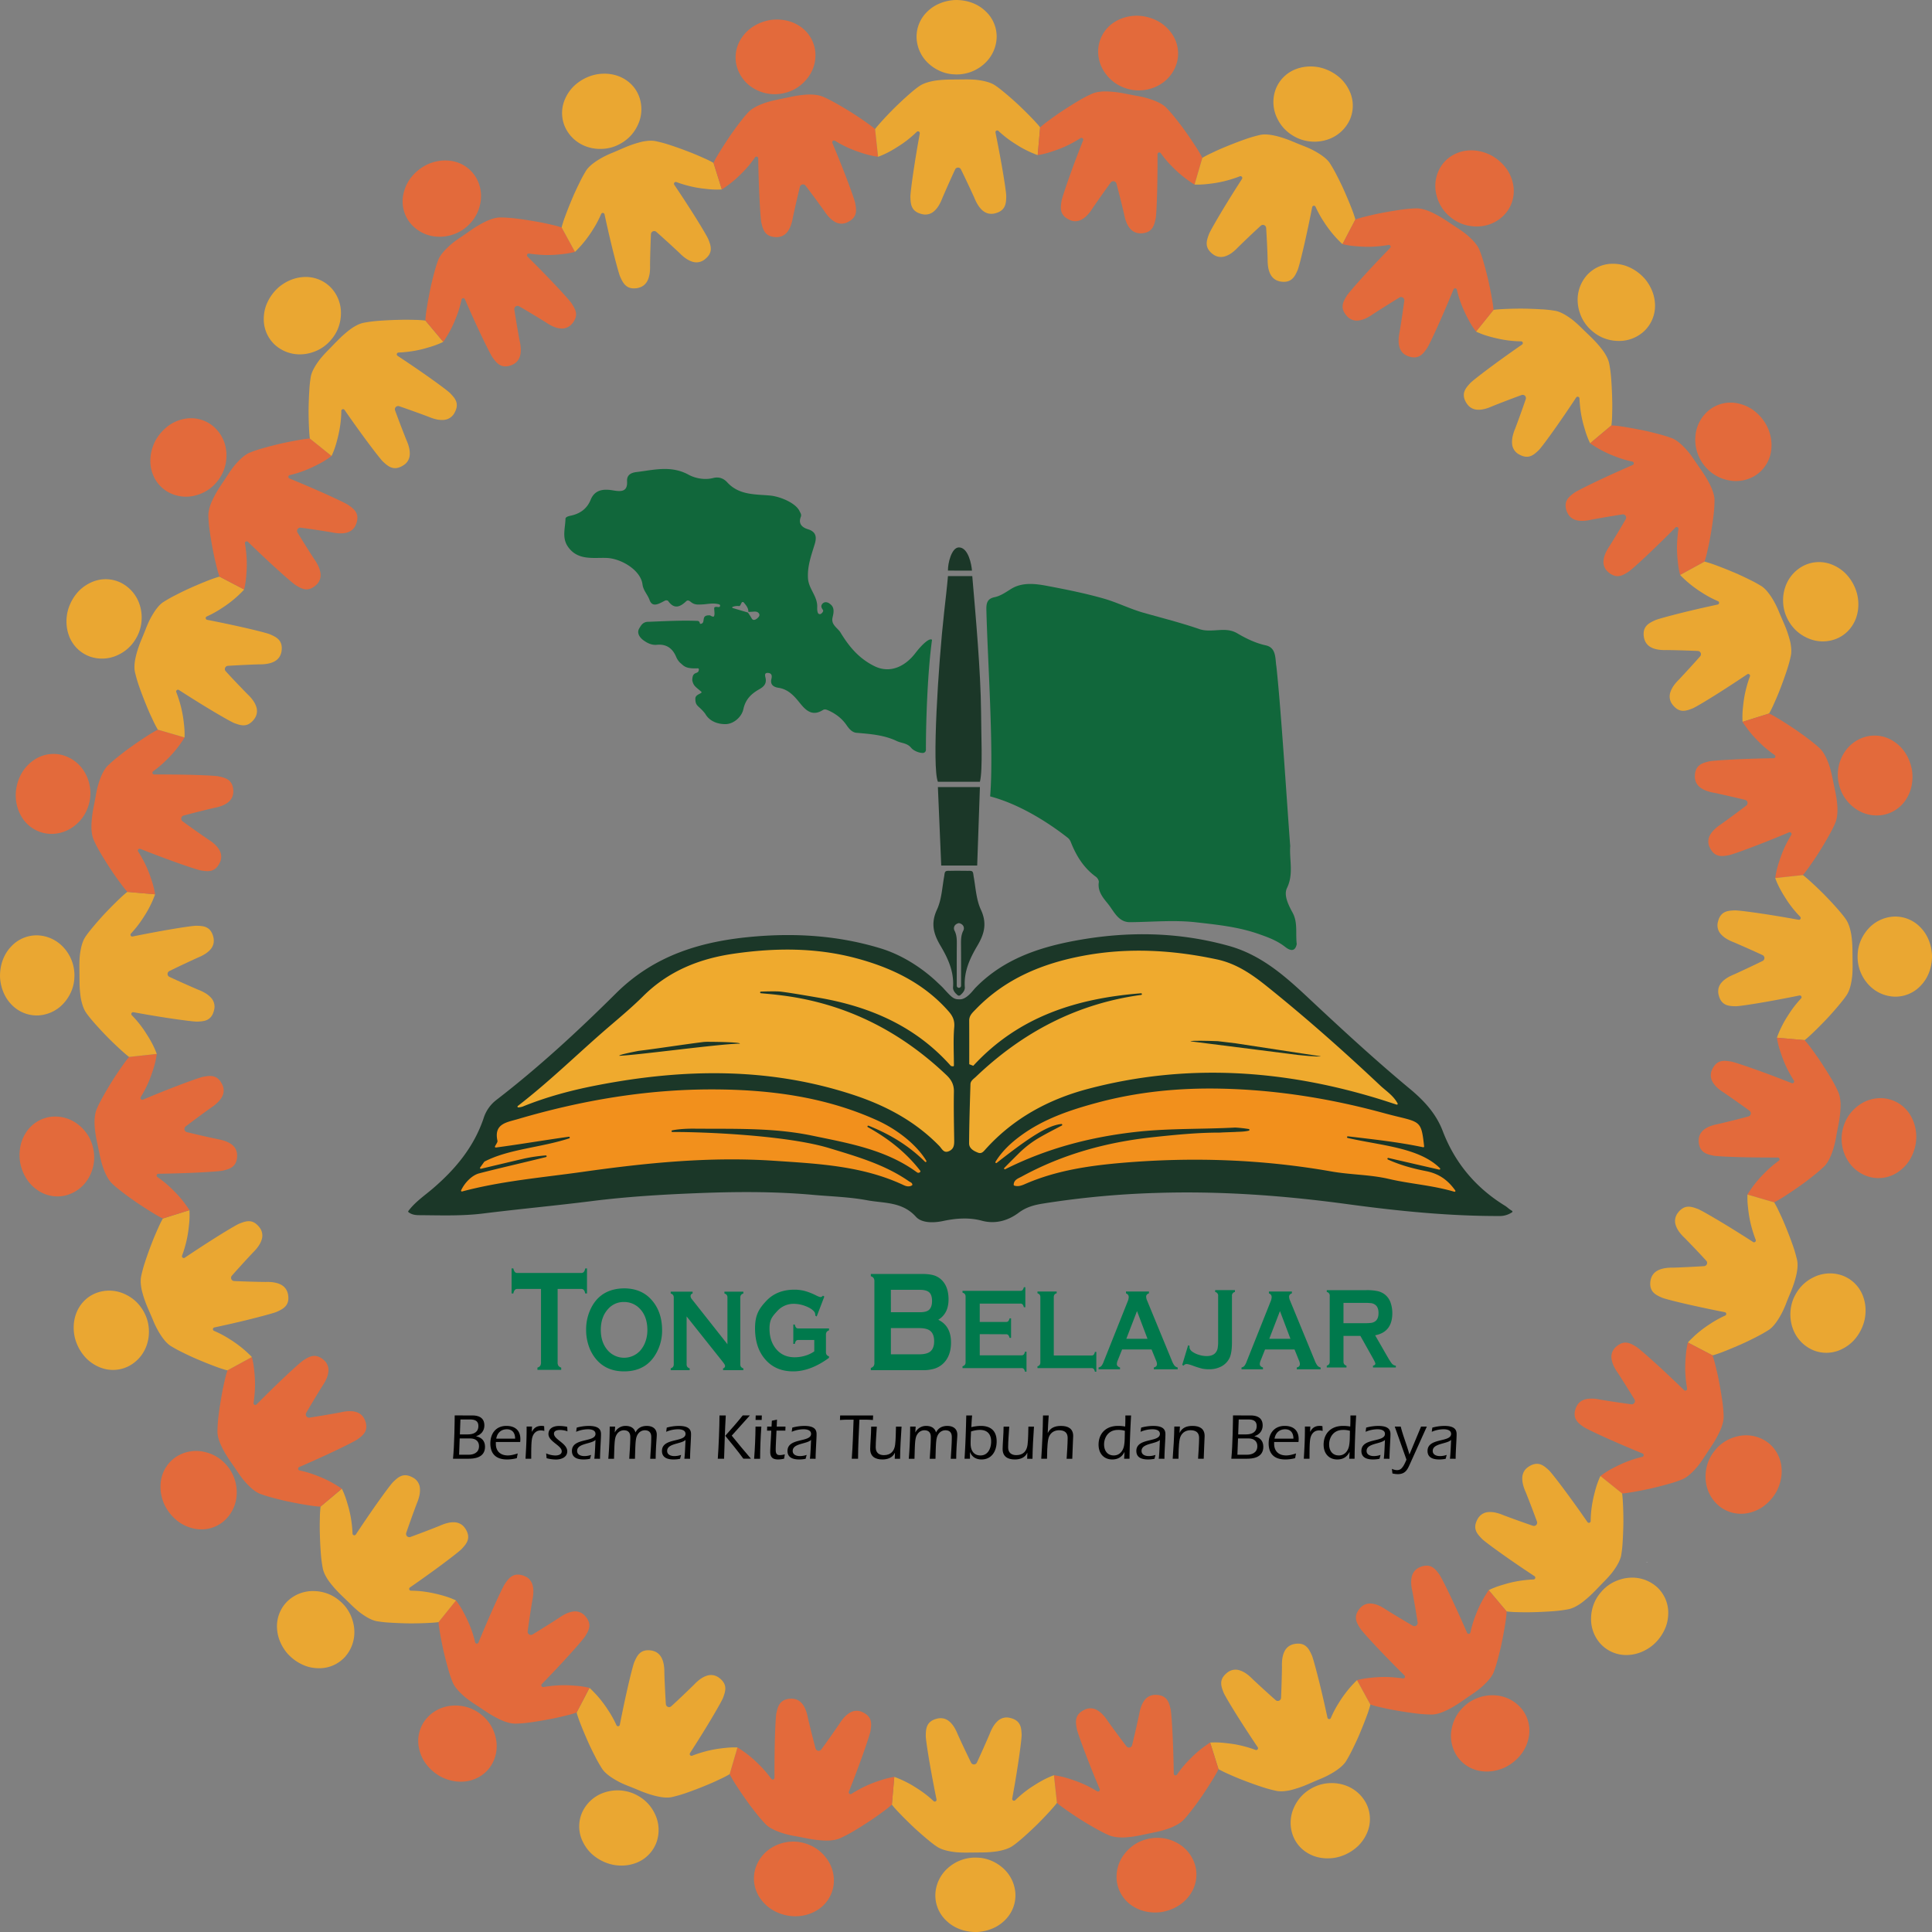 <svg id="Layer_1" data-name="Layer 1" xmlns="http://www.w3.org/2000/svg" viewBox="0 0 2762.89 2762.89"><rect x="0" y="0" width="2762.89" height="2762.89" fill="#808080" stroke="none"/><defs><style>.cls-1{fill:#efaa2e;}.cls-2{fill:#fdfdfc;}.cls-3{fill:#f2901c;}.cls-4{fill:#11673b;}.cls-5{fill:#1b3728;}.cls-6{fill:#e36a3b;}.cls-7{fill:#eaa732;}.cls-8{fill:none;}.cls-9{fill:#00794c;}</style></defs><path class="cls-1" d="M1060.72,1500,934.21,1611.11l-90.44,90-39.28,66.39-56.06,81.68,433.68-42,231.11,16.61,70.09,16.18,117.75-13.21,346.28-15.72,309.23,38.14-78.71-81.68-21.15-52.89-124-119.57L1910.3,1500s-261.25-88.62-405.88,51.44l-21.1,14.7S1396.15,1404.93,1060.72,1500Z" transform="translate(-118.55 -118.55)"/><path class="cls-2" d="M2475.19,2352.85l-2.64-.51A6.5,6.5,0,0,1,2475.19,2352.85Z" transform="translate(-118.55 -118.55)"/><path class="cls-3" d="M810.79,1749.46l9-38,61.07-6.43s390.32-115.71,578.95,70.71l66.51,12.86s97.68-216.18,645.39-72.73l3.86,43.16,43.72,67.79-174.79-3.73s-327.4-43.48-515.38,11.8l-85.67,9s-89.61-92.57-665.53-10.29l-29.49-4.08,33.43-40.28Z" transform="translate(-118.55 -118.55)"/><path class="cls-4" d="M1146.54,986.72a2,2,0,0,0,.47-3.89c-8.73-2.45-16.35-.28-23.66.07-5.74.28-10.68.89-15.61-2.56-2.25-1.57-5-4.74-7.91-1.93-8.9,8.44-17.32,11.65-25.8-.47-.57-.81-3.07-1.13-4.14-.6-8,3.91-18.16,11.24-22.49-.92-2.75-7.72-8.9-13.28-10.05-22.26-2.64-20.39-30.53-36.89-51.13-37.71-19.24-.76-41.84,4.22-55.8-16.57-8.42-12.54-3.48-26.22-3.19-39.42,0-2.46,3.92-3.72,7.16-4.38,13.3-2.72,23.52-9.69,28.81-22.74,6.21-15.33,19.45-15.65,32.29-13.46,11.94,2,20.67,1.78,19.8-13.19-.6-10.27,7.84-12.4,13.54-13.08,24.78-3,49.43-9.83,74.33,3.77,9.46,5.17,23,7.9,35,4.82,8.74-2.26,15.39.64,20.41,6.14,16.65,18.24,39.31,17,60.54,18.8,15.38,1.29,37.78,11,42.92,22.52,1.15,2.55,3.11,4.5,1.66,8.22-3.79,9.7,1.94,15,10.39,17.56,11.19,3.46,12.7,10.76,9.7,20.77-4.82,16.06-10.81,31.44-9.75,49.27.89,15,13.09,25.07,13.21,40,0,2.34-.41,6,.93,9.42a3,3,0,0,0,4.71,1.22,7.77,7.77,0,0,0,2.76-3.4,2.35,2.35,0,0,0-.3-2c-1.55-2.25-2.61-4.09-2.06-6.3a6.69,6.69,0,0,1,6-4.7,9.53,9.53,0,0,1,6.23,2.53c6.92,4.86,5.27,12.6,3.68,19.24-2.55,10.68,7.28,14.88,11.39,21.67,12,19.76,26,36.89,48.31,47.95,23.25,11.52,44.8-.47,58.51-18.31,10.54-13.78,20.83-22.46,24-19.24-7.06,51.3-8.84,127.56-8.71,157.26a4.48,4.48,0,0,1-4.49,4.52c-6.24-.08-13.63-3.66-16.55-7.25-5.78-7.12-13.8-6.56-20.55-9.77-18.61-8.84-38-10.09-57.78-11.83-6.13-.54-10.42-5.55-14-10.73-6.75-9.9-15.94-16.81-26.91-21.57-2.51-1.09-4.8-1.66-7.1-.22-17.73,11.15-27.38-3.45-35.77-13.55-7.86-9.48-15.95-16.52-27.69-18.28-8.31-1.24-12-5.41-10.12-12.77,1.4-5.51-.38-8.12-4.78-8.49-5.69-.47-4.31,4-3.58,7.4,1.62,7.68-2.25,12.1-8.57,15.69-11.43,6.49-20,14.06-23.21,28.84-2.37,11-13.86,21.25-25.62,21.3-10.14.05-22.39-3.4-28.85-14.75-9.14-12.11-14.18-10.18-14.18-21.54-.1-6.42,8.82-6.89,9-9.59-8.25-7.39-11.68-8.35-13.39-16.82.12-14.7,9.17-7.08,9.44-15.66a1.41,1.41,0,0,0-1.46-1.45c-18.31.79-19.84-3.45-25.8-8.34a27.31,27.31,0,0,1-5.52-8.71c-5.24-12-14.14-17.88-27.3-16.6-7.6.74-14.08-2.67-19.51-6.71-5-3.73-9.61-10.2-5.67-16.76,2.83-4.71,5.43-9.9,14.44-9.43,22.38-.87,45.27-2.17,68.58-1.27,4.18.16,3.12,4.34,4.35,4.24,8.59-.71,0-12.12,12-12.2,3.31-.4,3.78,2.41,7.24,1.69,2.27-3.05-.22-11,.88-13.1C1142.75,985.75,1144.38,986.8,1146.54,986.72Zm19.7-.3a.87.87,0,0,0,.07,1.64c5.81,1.67,16.93,5.06,21.71,6.42a78.23,78.23,0,0,1,5.49,8.44c2.46,4.35,7.24,1.18,9.94-2.12s0-6.26-2.42-7.17c-2.89-1.08-7.54.17-12.28-.07.16-6-3.74-9.84-6.49-13.36a1.92,1.92,0,0,0-3.21.29c-1.08,2-2,4.93-3.38,4.8A20.19,20.19,0,0,0,1166.24,986.42Zm-119.08,21.31c22.38-.87,45.27-2.17,68.58-1.27,4.18.16,1.29,3,4.35,4.24" transform="translate(-118.55 -118.55)"/><path class="cls-5" d="M1521.54,1136.12c0,29.67,2.73,83.05-1.63,100.4h-60.1c-8.58-20.25.38-166.51,9-243.08,1.51-13.46,4.29-37.69,5.39-51,11.6-.16,23.17,0,34.76,0C1513.88,999.46,1521,1078.79,1521.54,1136.12Z" transform="translate(-118.55 -118.55)"/><path class="cls-5" d="M1508.52,934.62c-7.63,0-26-.08-34.33-.08-.29-10.13,5.07-33.15,15.69-33.15C1503.37,901.39,1508,926.26,1508.52,934.62Z" transform="translate(-118.55 -118.55)"/><path class="cls-6" d="M1866.73,1738l-4.59.25C1863.59,1736.68,1865.12,1736.53,1866.73,1738Z" transform="translate(-118.55 -118.55)"/><path class="cls-6" d="M1236.12,1537.35l3.52,1Z" transform="translate(-118.55 -118.55)"/><path class="cls-5" d="M1123.34,1608.82a56,56,0,0,1,7.21-.42c26.54.12,47.7,1.09,45.91,2.7-24.64-.28-146.35,16.44-172.41,17.29-.18-1.56,19.09-5.35,27.55-7C1055.6,1618.53,1097.68,1612,1123.34,1608.82Z" transform="translate(-118.55 -118.55)"/><path class="cls-5" d="M1961,1625.45c-29.51-3.82-110.52-13.92-140-17.74,1.11-1.35,24-.75,39-.23,3.33.21,22.48,2.88,25.81,3.09l3.4.54c24.19,3.58,93.82,14.46,118,18C2006.89,1630.35,1976.29,1627.86,1961,1625.45Z" transform="translate(-118.55 -118.55)"/><path class="cls-6" d="M1889.14,1611.11l-3.4-.54Z" transform="translate(-118.55 -118.55)"/><path class="cls-7" d="M2377.29,688.4a177.93,177.93,0,0,0,2.94,25.49c.75,3.86,1.6,7.49,2.49,10.86s1.87,6.47,2.73,9.37a121.38,121.38,0,0,0,7.09,18.34L2423,726.88a145.33,145.33,0,0,0,1-15.15c.11-3.63.19-7.7.21-12.05,0-1.09,0-2.19,0-3.3l-.06-3.35c-.05-2.26-.11-4.56-.16-6.88-.28-9.3-.77-19-1.46-27.54a185,185,0,0,0-2.8-20.64,40.19,40.19,0,0,0-3.87-10c-.9-1.71-1.9-3.42-3-5.11s-2.3-3.32-3.52-4.94a162.56,162.56,0,0,0-14.92-16.65l-3.48-3.42-3.53-3.37q-3.51-3.37-7-6.81c-2.16-2.14-4.74-4.6-7.6-7.13-1.43-1.26-2.93-2.54-4.47-3.81s-3.21-2.46-4.87-3.64c-6.66-4.69-13.83-8.66-20.27-9.95a163,163,0,0,0-20.77-2.25c-8.56-.53-18.18-.89-27.48-1-18.78,0-36,1-40.7,1.86l-24.92,31a120.84,120.84,0,0,0,18.42,6.81c11.63,3.25,27.45,7,46,7.1a2.55,2.55,0,0,1,1.34,4.71c-9.43,6.5-26.86,18.78-42.34,30.23s-29.14,22.08-31.71,24.89c-6.07,6.65-13.77,14.71-5.58,28.11a26.45,26.45,0,0,0,1.61,2.33,20.27,20.27,0,0,0,1.72,2,17.45,17.45,0,0,0,3.86,3,19.56,19.56,0,0,0,9.08,2.56c6.54.33,13.91-1.84,21-5.05q20.52-8.17,41.56-15.89a4.65,4.65,0,0,1,6.16,5.9q-7.27,21.24-15.08,42a63.47,63.47,0,0,0-3.55,10.69,36.54,36.54,0,0,0-.93,10.27,18.8,18.8,0,0,0,10.22,16.09c6.93,3.8,12.17,3.91,16.67,2.13s8.06-5.27,11.32-8.38c2.77-2.63,13.12-16.51,24.25-32.28s22.87-33.29,29.18-42.89A2.57,2.57,0,0,1,2377.29,688.4Z" transform="translate(-118.55 -118.55)"/><path class="cls-7" d="M2469.73,592.18a52.63,52.63,0,0,1-38.61,13.88,58.51,58.51,0,0,1-20.52-4.58,55.86,55.86,0,0,1-9.46-5.17c-1.51-1-3-2.12-4.41-3.3s-2.88-2.39-4.24-3.71a56.86,56.86,0,0,1-12.55-17.86,66.81,66.81,0,0,1-3.47-10,56.25,56.25,0,0,1-1.65-10.3,53,53,0,0,1,13.11-39,49.61,49.61,0,0,1,37.85-16.38,57.36,57.36,0,0,1,10.86,1.12,52.14,52.14,0,0,1,10.68,3.32,64.88,64.88,0,0,1,19.58,13c1.48,1.43,2.88,2.9,4.18,4.42s2.48,3.15,3.6,4.77a64.45,64.45,0,0,1,5.65,10.12,57.57,57.57,0,0,1,5,21.36A50,50,0,0,1,2469.73,592.18Z" transform="translate(-118.55 -118.55)"/><path class="cls-6" d="M2518.87,875c-.73,4.54-1.17,8.92-1.53,13.21s-.55,8.43-.58,12.36a173.64,173.64,0,0,0,1.15,20.85,121.78,121.78,0,0,0,3.34,19.38l34.9-19.09a147.52,147.52,0,0,0,3.95-14.66c.83-3.54,1.7-7.52,2.59-11.78s1.64-8.71,2.44-13.3c1.56-9.17,3-18.76,4-27.3a196.3,196.3,0,0,0,1.3-20.79c0-13.31-10.79-30.92-17.57-41q-5.64-8-11.09-16.07c-1.69-2.53-3.73-5.45-6-8.5a116,116,0,0,0-7.76-9.09c-5.6-5.92-11.81-11.25-17.88-13.78a197.8,197.8,0,0,0-20-6.23c-4.13-1.11-8.53-2.22-13-3.3l-3.39-.8-3.46-.74L2463.3,733c-9.18-1.83-18-3.37-25.16-4.46-3.55-.56-6.75-.94-9.34-1.2s-4.58-.41-5.79-.41l-30.47,25.58s1.55,1.16,4.46,3c1.46.91,3.22,2,5.27,3.25s4.42,2.57,7.06,4a165.67,165.67,0,0,0,19.13,8.55,152.54,152.54,0,0,0,24.52,7.37,2.55,2.55,0,0,1,.4,4.87c-10.56,4.57-30,13.17-47.39,21.38s-32.85,16-35.91,18.23c-7.25,5.33-16.37,11.73-11,26.49,2.72,7.33,7.68,11.27,14,12.88s14,.93,21.5-.85c3.64-.69,7.33-1.38,11-2l10.92-1.89q10.95-1.86,22-3.57a4.64,4.64,0,0,1,4.84,7l-5.61,9.61-5.75,9.61q-5.78,9.57-11.64,19c-4.37,6.38-7.73,13.2-8.49,19.65a18.82,18.82,0,0,0,6.82,17.79,23.93,23.93,0,0,0,8.47,4.89,15.65,15.65,0,0,0,7.48.45c4.72-.84,8.94-3.59,12.75-6,3.21-2,16.13-13.62,30.1-26.88s29-28.15,37-36.32A2.56,2.56,0,0,1,2518.87,875Z" transform="translate(-118.55 -118.55)"/><path class="cls-6" d="M2628.42,798.8a52.74,52.74,0,0,1-40.6,6,57.38,57.38,0,0,1-19.21-8.53,56.4,56.4,0,0,1-8.25-6.94,62.62,62.62,0,0,1-7.16-8.54,59.73,59.73,0,0,1-9.85-40.94,53.26,53.26,0,0,1,20.49-35.71,49.36,49.36,0,0,1,40.31-8.64,58.51,58.51,0,0,1,20.31,8.57,64.68,64.68,0,0,1,16.61,16.67,60.87,60.87,0,0,1,5.89,10.52,63.33,63.33,0,0,1,3.54,11.05,58.22,58.22,0,0,1,.73,21.95A49.9,49.9,0,0,1,2628.42,798.8Z" transform="translate(-118.55 -118.55)"/><path class="cls-7" d="M2621.09,1085.78a176.66,176.66,0,0,0-7.1,24.67c-.79,3.84-1.4,7.52-1.86,11-.24,1.73-.42,3.4-.61,5s-.37,3.19-.51,4.68a121.08,121.08,0,0,0-.47,19.66l38-11.9a143.29,143.29,0,0,0,6.72-13.6c1.5-3.31,3.13-7,4.82-11,.84-2,1.72-4.07,2.55-6.17l2.49-6.42c3.32-8.68,6.57-17.79,9.23-26a182.61,182.61,0,0,0,5.37-20.13,40.48,40.48,0,0,0,.28-10.75c-.17-1.92-.44-3.88-.78-5.86s-.85-4-1.37-5.91a161.45,161.45,0,0,0-7.34-21.12c-2.57-6-5.22-11.92-7.69-17.94-4.49-11.3-14.06-29.6-24.9-37a196.85,196.85,0,0,0-18.36-10c-3.83-1.9-7.93-3.85-12.14-5.79l-3.17-1.45-3.24-1.41-6.51-2.75c-8.64-3.6-17-6.85-23.79-9.32-3.36-1.25-6.45-2.24-8.93-3s-4.4-1.3-5.59-1.54l-34.9,19.09s1.29,1.44,3.77,3.81,6,5.72,10.69,9.48a167.39,167.39,0,0,0,17.07,12.15,153.12,153.12,0,0,0,22.6,12,2.55,2.55,0,0,1-.56,4.86c-11.26,2.4-32,7-50.67,11.65s-35.35,9.19-38.8,10.81c-8.15,3.8-18.35,8.29-16,23.81,1.23,7.72,5.3,12.57,11.22,15.39s13.5,3.65,21.26,3.39c7.47.06,14.78.26,22.21.47s14.83.49,22.29.81a4.64,4.64,0,0,1,3.38,7.82l-3.67,4.18-3.75,4.17-7.51,8.29q-7.53,8.25-15.12,16.34c-5.56,5.4-10.12,11.41-12.2,17.62a18.81,18.81,0,0,0,3.24,18.79,28.35,28.35,0,0,0,3.68,3.89,19.67,19.67,0,0,0,3.63,2.58,15.65,15.65,0,0,0,7.25,1.91c4.8.11,9.48-1.77,13.68-3.38,3.56-1.37,18.46-10.2,34.79-20.48s33.92-21.93,43.44-28.36A2.58,2.58,0,0,1,2621.09,1085.78Z" transform="translate(-118.55 -118.55)"/><path class="cls-7" d="M2743.43,1032.53a52.59,52.59,0,0,1-41-2,57.75,57.75,0,0,1-17.18-12.13,61.58,61.58,0,0,1-12.06-18.2,56.87,56.87,0,0,1-4.67-21.34,57.8,57.8,0,0,1,3.05-20.72,53.19,53.19,0,0,1,27.11-31,49.46,49.46,0,0,1,41.22-.55,57.7,57.7,0,0,1,18.21,12.39,64.8,64.8,0,0,1,13,19.59,60.4,60.4,0,0,1,5,23,58,58,0,0,1-3.58,21.65C2767.37,1016.65,2757.19,1027.38,2743.43,1032.53Z" transform="translate(-118.55 -118.55)"/><path class="cls-6" d="M2680.23,1312.51a159.67,159.67,0,0,0-11.78,22.83c-1.52,3.62-2.8,7.1-3.94,10.41s-2.2,6.43-3.05,9.31a121.56,121.56,0,0,0-4.2,19.18l39.55-4.29c3.3-3.5,13.38-17.49,23.49-33.29,9.79-15.71,19.83-33.3,23.25-42.39,2.39-6.12,3-14.31,2.58-22.45a161.19,161.19,0,0,0-3.17-22.12l-4-19.1c-.61-3-1.38-6.45-2.35-10.14a105.18,105.18,0,0,0-3.6-11.4c-2.92-7.6-6.66-14.9-11.3-19.56-3.37-3.46-9.22-8.22-16-13.43-3.4-2.61-7-5.32-10.81-8s-7.59-5.45-11.52-8c-15.6-10.44-30.26-19.27-34.87-21.1l-38,11.9s1,1.66,3,4.47,4.77,6.8,8.6,11.41c1.91,2.3,4.07,4.77,6.48,7.33s5.07,5.21,7.85,7.93a154.28,154.28,0,0,0,19.88,16.21,2.54,2.54,0,0,1-1.49,4.65c-11.5.16-32.77.65-52,1.54s-36.49,2.12-40.19,3c-8.74,2.14-19.62,4.55-20.31,20.23a21.12,21.12,0,0,0,1.86,10.13,19.89,19.89,0,0,0,6.12,7.18c5.24,3.91,12.6,6.2,20.21,7.48q21.61,4.63,43.4,9.94a4.63,4.63,0,0,1,1.79,8.34q-17.88,13.59-35.89,26.5a62.77,62.77,0,0,0-8.89,6.91,35.83,35.83,0,0,0-6.56,8,18.8,18.8,0,0,0-.39,19.07c6.9,14.09,17.8,12,26.68,10.41,3.76-.64,20.07-6.41,38.07-13.32,9-3.44,18.44-7.17,26.93-10.61s16-6.56,21.27-8.78A2.58,2.58,0,0,1,2680.23,1312.51Z" transform="translate(-118.55 -118.55)"/><path class="cls-6" d="M2810.56,1284.08a52.77,52.77,0,0,1-39.85-10,60.45,60.45,0,0,1-14.44-15.24,56.3,56.3,0,0,1-5-9.55c-.69-1.69-1.31-3.43-1.84-5.2-.26-.89-.51-1.79-.73-2.7s-.47-1.83-.67-2.75a58.56,58.56,0,0,1,6.58-41.56,53,53,0,0,1,32.6-25.09,49.63,49.63,0,0,1,40.57,7.48c12,8,20.91,21.34,24.43,37.41.22,1,.42,2,.59,3s.27,2,.38,3q.3,3,.33,6a62.83,62.83,0,0,1-.91,11.55,55.38,55.38,0,0,1-7.78,20.53A49.84,49.84,0,0,1,2810.56,1284.08Z" transform="translate(-118.55 -118.55)"/><path class="cls-7" d="M2694.17,1546.44a154.09,154.09,0,0,0-15.93,20.1c-2.14,3.26-4.16,6.42-6,9.44s-3.38,5.88-4.75,8.55a138.79,138.79,0,0,0-5.95,13c-1.32,3.16-1.94,5-1.94,5l39.63,3.47c4.1-2.78,16.53-14.56,29.52-28.1,3.28-3.37,6.45-6.86,9.53-10.32s6.07-6.9,8.83-10.18c5.5-6.55,10.19-12.45,12.74-16.56,3.53-5.55,5.61-13.47,6.83-21.53a101.47,101.47,0,0,0,1.07-11.9c.15-3.81.17-7.37.12-10.41l-.19-19.52a160.65,160.65,0,0,0-1.65-22.28c-1.37-8-3.69-15.91-7.35-21.38-5.29-8.13-18.87-23.16-31.81-36.4-13.27-13.26-26.12-24.76-30.09-27.46l-39.55,4.29a121.65,121.65,0,0,0,8.22,17.84c1.45,2.63,3.1,5.46,5,8.44s3.82,6.11,6.08,9.32A160.55,160.55,0,0,0,2693,1429.6a2.58,2.58,0,0,1-2.44,4.28c-5.63-1-13.67-2.48-22.66-4s-19-3.15-28.57-4.58c-19.07-2.88-36.24-5-40.05-4.83-9,.4-20.1.65-23.82,15.9a18.82,18.82,0,0,0,4.48,18.54,35.84,35.84,0,0,0,8.13,6.43,62.73,62.73,0,0,0,10.17,4.83q20.34,8.74,40.74,18.17a4.63,4.63,0,0,1,0,8.53q-20.13,9.87-40.25,19c-7.16,2.88-13.85,6.69-18.13,11.64a19.77,19.77,0,0,0-4.43,8.33,21,21,0,0,0,.35,10.29c4,15.17,15.19,15.19,24.19,15.4,3.81.09,20.91-2.4,39.9-5.68s39.85-7.35,51.11-9.67A2.55,2.55,0,0,1,2694.17,1546.44Z" transform="translate(-118.55 -118.55)"/><path class="cls-7" d="M2827.61,1543.83a53,53,0,0,1-37.24-17.51,58.54,58.54,0,0,1-15.35-39.17c0-1,0-1.89.06-2.83s.07-1.86.14-2.79c.14-1.85.36-3.68.67-5.47a55.74,55.74,0,0,1,2.85-10.41,60.33,60.33,0,0,1,10.83-18,52.77,52.77,0,0,1,36.78-18.29,49.81,49.81,0,0,1,38.41,15.21,55.41,55.41,0,0,1,12,18.38,63.6,63.6,0,0,1,3.38,11.08q.6,2.9.94,5.89c.12,1,.21,2,.28,3s.07,2,.08,3.06c0,16.45-5.83,31.34-15.83,41.79A49.63,49.63,0,0,1,2827.61,1543.83Z" transform="translate(-118.55 -118.55)"/><path class="cls-6" d="M2662.34,1778.55a153.12,153.12,0,0,0-19.48,16.62,164.31,164.31,0,0,0-14.06,15.53c-3.75,4.68-6.44,8.73-8.4,11.56s-2.88,4.53-2.88,4.53l38.19,11.15c1.11-.5,2.87-1.42,5.13-2.71s5.06-2.92,8.08-4.86c6.1-3.86,13.57-8.84,21.23-14.21l5.76-4.08,2.87-2.08,2.79-2.09c3.69-2.8,7.27-5.59,10.61-8.27a195.06,195.06,0,0,0,15.77-13.75c9-9.52,14.43-29.45,16.37-41.45,1.12-6.41,2.44-12.79,3.67-19.18a161.36,161.36,0,0,0,2.63-22.2c.08-2,.11-4.06.07-6.06s-.25-4-.5-5.9a40,40,0,0,0-2.59-10.43,179.46,179.46,0,0,0-9.56-18.51c-4.35-7.42-9.49-15.62-14.59-23.39-1.29-1.93-2.56-3.85-3.81-5.73s-2.58-3.7-3.82-5.47c-2.51-3.54-4.91-6.84-7.08-9.75a143.42,143.42,0,0,0-9.48-11.83l-39.63-3.47a121.41,121.41,0,0,0,4.68,19.09c.46,1.44,1,2.93,1.51,4.47s1.06,3.13,1.66,4.77c1.2,3.28,2.59,6.74,4.19,10.33a176,176,0,0,0,12.22,22.56,2.57,2.57,0,0,1-3.21,3.72c-10.68-4.24-30.38-11.87-48.52-18.37s-34.6-11.95-38.37-12.52c-4.46-.67-9.42-1.5-14.09-.37a15.62,15.62,0,0,0-6.67,3.43,20.1,20.1,0,0,0-3,3.29,27.42,27.42,0,0,0-2.76,4.6,18.79,18.79,0,0,0,.87,19c3.37,5.62,9.11,10.51,15.7,14.59q9.15,6.27,18.27,12.71l9.12,6.48,4.56,3.28,4.49,3.28a4.65,4.65,0,0,1-1.63,8.37q-10.82,2.88-21.6,5.58c-7.2,1.8-14.31,3.56-21.59,5.23-7.63,1.41-14.88,3.86-20,7.88s-8.11,9.63-7.66,17.44c1.06,15.65,12,17.85,20.77,19.81,3.72.84,21,1.74,40.21,2.22s40.48.57,52,.5A2.55,2.55,0,0,1,2662.34,1778.55Z" transform="translate(-118.55 -118.55)"/><path class="cls-6" d="M2793.78,1802.05a53.21,53.21,0,0,1-33.14-24.45,58.07,58.07,0,0,1-7.43-19.58,56.94,56.94,0,0,1,0-21.85,61.7,61.7,0,0,1,7.87-20.37,57.94,57.94,0,0,1,14.17-15.53,52.61,52.61,0,0,1,39.58-10.79,50,50,0,0,1,34.78,22.4,58.09,58.09,0,0,1,8.15,20.38,60.25,60.25,0,0,1,.06,23.53,64.76,64.76,0,0,1-8.52,21.93,57.77,57.77,0,0,1-15.13,16A49.44,49.44,0,0,1,2793.78,1802.05Z" transform="translate(-118.55 -118.55)"/><path class="cls-7" d="M2585.7,1999.89a152.62,152.62,0,0,0-22.37,12.47,163.82,163.82,0,0,0-16.84,12.46c-2.29,1.93-4.31,3.74-6,5.38s-3.22,3.11-4.45,4.3c-2.44,2.41-3.71,3.88-3.71,3.88l35.25,18.43c1.19-.26,3.1-.82,5.57-1.64s5.51-1.87,8.86-3.18c6.74-2.59,15-6,23.61-9.76l6.46-2.87,3.22-1.47,3.14-1.51c4.17-2,8.23-4.05,12-6a196.66,196.66,0,0,0,18.17-10.38c5.39-3.77,10.31-10.31,14.5-17.29a115.33,115.33,0,0,0,5.63-10.55c1.59-3.47,3-6.77,4.07-9.6,2.36-6.06,4.84-12.08,7.37-18.08,4.46-11.3,11.18-30.81,8.35-43.81a191.08,191.08,0,0,0-5.73-20c-2.81-8.13-6.27-17.19-9.76-25.81-1.77-4.32-3.49-8.51-5.24-12.47s-3.49-7.66-5.06-10.94a143.86,143.86,0,0,0-7-13.47l-38.19-11.15a122.14,122.14,0,0,0,.91,19.64,172.07,172.07,0,0,0,3.36,20.61c.87,3.84,1.93,7.83,3.21,12s2.64,8.29,4.34,12.57a2.57,2.57,0,0,1-3.87,3c-9.63-6.25-27.52-17.61-44-27.52s-31.6-18.5-35.17-19.79c-4.23-1.53-8.94-3.31-13.74-3.12a15.59,15.59,0,0,0-7.2,2,23.8,23.8,0,0,0-7.22,6.59,18.85,18.85,0,0,0-2.84,18.85c2.12,6.13,6.87,12.08,12.51,17.36q7.76,7.95,15.44,16l7.68,8.15,7.55,8.18a4.64,4.64,0,0,1-3.23,7.89q-11.16.7-22.25,1.24L2522,1931c-3.68.16-7.43.27-11.14.38-7.76-.11-15.34.86-21.17,3.79s-9.85,7.84-10.94,15.58c-2,15.56,8.25,19.86,16.48,23.51,3.48,1.56,20.21,5.82,39,10.08s39.58,8.52,50.89,10.71A2.55,2.55,0,0,1,2585.7,1999.89Z" transform="translate(-118.55 -118.55)"/><path class="cls-7" d="M2710,2048.75a53.21,53.21,0,0,1-27.68-30.48,59.73,59.73,0,0,1,.82-42.1,62.87,62.87,0,0,1,5.16-9.88,56.38,56.38,0,0,1,6.57-8.55,57.12,57.12,0,0,1,16.93-12.45,52.64,52.64,0,0,1,40.94-2.83,49.86,49.86,0,0,1,29.7,28.79,58.56,58.56,0,0,1,4,21.6,63.49,63.49,0,0,1-1.09,11.56,60.91,60.91,0,0,1-3.48,11.53,64.93,64.93,0,0,1-12.64,19.85,58.75,58.75,0,0,1-18,12.73A49.39,49.39,0,0,1,2710,2048.75Z" transform="translate(-118.55 -118.55)"/><path class="cls-6" d="M2467.13,2202c-18.06,4.1-32.7,11.14-43.37,16.81a120.61,120.61,0,0,0-16.53,10.62l31,24.92c4.82-.14,21.8-2.93,40.15-6.93,9.08-2.06,18.39-4.48,26.64-6.83a164.28,164.28,0,0,0,19.8-6.66c6-2.64,12.16-8.06,17.66-14.07,1.36-1.51,2.72-3,4-4.6s2.43-3.14,3.55-4.68c2.25-3.09,4.24-6,5.89-8.59q2.66-4.11,5.36-8.16l2.72-4.05,2.66-4.09a160.44,160.44,0,0,0,11-19.46c.86-1.85,1.68-3.7,2.39-5.58s1.3-3.78,1.81-5.63a40.47,40.47,0,0,0,1.62-10.63,183.88,183.88,0,0,0-1.7-20.76c-1.17-8.52-2.76-18.07-4.49-27.21l-1.31-6.75c-.23-1.11-.45-2.2-.67-3.28s-.48-2.17-.72-3.23c-1-4.24-1.91-8.2-2.8-11.72a145.66,145.66,0,0,0-4.22-14.59l-35.25-18.43a121,121,0,0,0-3,19.44c-.22,3-.5,6.24-.65,9.73s-.2,7.21-.1,11.14a178.81,178.81,0,0,0,2.6,25.53,2.57,2.57,0,0,1-4.39,2.2c-8.23-8-23.49-22.65-37.71-35.62s-27.35-24.35-30.61-26.32c-3.85-2.33-8.12-5-12.86-5.76s-9.87.47-15.82,5.67a18.81,18.81,0,0,0-6.53,17.91,36.82,36.82,0,0,0,3.11,9.83,63,63,0,0,0,5.77,9.68q12,18.6,23.75,37.8a4.65,4.65,0,0,1-4.74,7.1q-22.2-3-44-6.6c-7.58-1.62-15.25-2.16-21.56-.43a19.9,19.9,0,0,0-8.33,4.45,18,18,0,0,0-3.11,3.8,19.91,19.91,0,0,0-1.24,2.34,26.24,26.24,0,0,0-1.08,2.63c-5.12,14.84,4.13,21.06,11.49,26.25,3.11,2.2,18.71,9.65,36.32,17.5s37.23,16.11,47.84,20.43A2.55,2.55,0,0,1,2467.13,2202Z" transform="translate(-118.55 -118.55)"/><path class="cls-6" d="M2579.4,2274.1a53,53,0,0,1-21.18-35.27,56.7,56.7,0,0,1-.61-10.42,67.91,67.91,0,0,1,1.24-10.53,56.81,56.81,0,0,1,8.42-20.14c1.05-1.58,2.18-3.09,3.35-4.53s2.34-2.86,3.59-4.18a56.6,56.6,0,0,1,8.14-7.07,58,58,0,0,1,19.05-8.88,52.57,52.57,0,0,1,40.69,5.26c12.64,7.5,20.75,19.87,23.49,34.06a57.7,57.7,0,0,1-.32,21.93,63.28,63.28,0,0,1-3.35,11.1c-.74,1.83-1.56,3.64-2.48,5.43s-2,3.51-3.14,5.22A64.93,64.93,0,0,1,2640,2273a52.78,52.78,0,0,1-9.72,5.54,58.49,58.49,0,0,1-10.36,3.43A49.67,49.67,0,0,1,2579.4,2274.1Z" transform="translate(-118.55 -118.55)"/><path class="cls-7" d="M2311.6,2377.29a177.93,177.93,0,0,0-25.49,2.94c-3.86.75-7.49,1.6-10.86,2.49s-6.47,1.87-9.36,2.73a121.27,121.27,0,0,0-18.35,7.09l25.58,30.47a145.33,145.33,0,0,0,15.15,1c3.63.11,7.7.19,12.05.21l3.3,0,3.35-.06,6.88-.16c9.3-.28,19-.77,27.54-1.46a184.61,184.61,0,0,0,20.64-2.8,40.19,40.19,0,0,0,10-3.87c1.71-.9,3.42-1.9,5.11-3s3.32-2.3,4.94-3.52a162.56,162.56,0,0,0,16.65-14.92l3.42-3.48,3.37-3.53q3.38-3.51,6.81-7c2.14-2.16,4.6-4.74,7.13-7.6,1.26-1.43,2.54-2.93,3.81-4.47s2.46-3.21,3.64-4.87c4.69-6.66,8.66-13.83,9.95-20.27a163,163,0,0,0,2.25-20.77c.53-8.56.89-18.18,1-27.48,0-18.78-1-36-1.86-40.7l-31-24.92a120.84,120.84,0,0,0-6.81,18.42c-3.25,11.63-7,27.45-7.1,46a2.55,2.55,0,0,1-4.71,1.34c-6.5-9.43-18.78-26.86-30.23-42.34s-22.08-29.14-24.89-31.71c-6.65-6.07-14.71-13.77-28.11-5.58a26.45,26.45,0,0,0-2.33,1.61,21.61,21.61,0,0,0-2,1.72,17.7,17.7,0,0,0-3,3.86,19.56,19.56,0,0,0-2.56,9.08c-.33,6.54,1.84,13.91,5.05,21q8.17,20.52,15.89,41.57a4.65,4.65,0,0,1-5.9,6.15q-21.24-7.27-42-15.08a63.47,63.47,0,0,0-10.69-3.55,36.54,36.54,0,0,0-10.27-.93,18.8,18.8,0,0,0-16.09,10.22c-3.8,6.93-3.91,12.17-2.13,16.67s5.27,8.06,8.38,11.32c2.63,2.77,16.51,13.12,32.28,24.25s33.29,22.87,42.89,29.18A2.57,2.57,0,0,1,2311.6,2377.29Z" transform="translate(-118.55 -118.55)"/><path class="cls-7" d="M2407.82,2469.73a52.62,52.62,0,0,1-13.88-38.61,58.51,58.51,0,0,1,4.58-20.52,55.86,55.86,0,0,1,5.17-9.46c1-1.51,2.12-3,3.3-4.41s2.39-2.88,3.71-4.24a56.86,56.86,0,0,1,17.86-12.55,66.81,66.81,0,0,1,10-3.47,56.25,56.25,0,0,1,10.3-1.65,53,53,0,0,1,39,13.11,49.65,49.65,0,0,1,16.38,37.85,57.36,57.36,0,0,1-1.12,10.86,52.14,52.14,0,0,1-3.32,10.68,64.88,64.88,0,0,1-13,19.58c-1.43,1.48-2.9,2.88-4.42,4.18s-3.15,2.48-4.77,3.6a64.45,64.45,0,0,1-10.12,5.65,57.57,57.57,0,0,1-21.36,5A50,50,0,0,1,2407.82,2469.73Z" transform="translate(-118.55 -118.55)"/><path class="cls-6" d="M2125,2518.88c-4.54-.74-8.92-1.18-13.21-1.54s-8.43-.55-12.36-.58a173.64,173.64,0,0,0-20.85,1.15,121.78,121.78,0,0,0-19.38,3.34l19.09,34.9a147.52,147.52,0,0,0,14.66,3.95c3.54.83,7.52,1.7,11.78,2.59s8.71,1.64,13.3,2.44c9.17,1.56,18.76,3,27.3,4a196.3,196.3,0,0,0,20.79,1.3c13.31,0,30.92-10.79,41-17.57q8-5.64,16.07-11.09c2.53-1.69,5.45-3.73,8.5-6a116,116,0,0,0,9.09-7.76c5.92-5.6,11.25-11.81,13.77-17.88a194.86,194.86,0,0,0,6.24-20c1.11-4.13,2.22-8.53,3.3-13,.26-1.12.53-2.25.8-3.39s.49-2.3.74-3.46c.47-2.31.95-4.62,1.42-6.92,1.83-9.18,3.37-18,4.46-25.16.56-3.55.94-6.75,1.2-9.34s.41-4.58.41-5.79l-25.58-30.47s-1.16,1.55-3,4.46c-.9,1.46-2,3.22-3.24,5.27s-2.57,4.42-4,7.06a165.67,165.67,0,0,0-8.55,19.13,152.54,152.54,0,0,0-7.37,24.52,2.55,2.55,0,0,1-4.87.4c-4.57-10.56-13.17-30-21.38-47.39s-16-32.85-18.23-35.91c-5.33-7.25-11.73-16.37-26.49-11-7.33,2.72-11.27,7.68-12.88,14s-.93,14,.85,21.5c.69,3.64,1.38,7.33,2,11l1.89,10.92q1.86,10.95,3.57,22a4.64,4.64,0,0,1-7,4.84l-9.61-5.61-9.61-5.75q-9.57-5.78-19-11.64c-6.38-4.37-13.2-7.73-19.65-8.49a18.82,18.82,0,0,0-17.79,6.82,23.93,23.93,0,0,0-4.89,8.47,15.65,15.65,0,0,0-.45,7.48c.83,4.72,3.59,8.94,6,12.75,2,3.21,13.63,16.13,26.89,30.1s28.15,29,36.32,37A2.57,2.57,0,0,1,2125,2518.88Z" transform="translate(-118.55 -118.55)"/><path class="cls-6" d="M2201.2,2628.42a52.74,52.74,0,0,1-6-40.6,57.38,57.38,0,0,1,8.53-19.21,56.4,56.4,0,0,1,6.94-8.25,62.62,62.62,0,0,1,8.54-7.16,59.73,59.73,0,0,1,40.94-9.85,53.28,53.28,0,0,1,35.72,20.49,49.39,49.39,0,0,1,8.63,40.31,58.51,58.51,0,0,1-8.57,20.31,64.68,64.68,0,0,1-16.67,16.61,60.87,60.87,0,0,1-10.52,5.89,63.33,63.33,0,0,1-11.05,3.54,58.22,58.22,0,0,1-21.95.73A49.9,49.9,0,0,1,2201.2,2628.42Z" transform="translate(-118.55 -118.55)"/><path class="cls-7" d="M1914.22,2621.09a176.66,176.66,0,0,0-24.67-7.1c-3.84-.79-7.52-1.4-11-1.86-1.73-.24-3.4-.42-5-.61s-3.19-.37-4.68-.51a121.08,121.08,0,0,0-19.66-.47l11.9,38a143.29,143.29,0,0,0,13.6,6.72c3.31,1.5,7,3.13,11,4.82,2,.84,4.07,1.72,6.17,2.55l6.42,2.49c8.68,3.32,17.79,6.57,26,9.23a182.61,182.61,0,0,0,20.13,5.37,40.48,40.48,0,0,0,10.75.28c1.92-.17,3.88-.44,5.86-.78s4-.85,5.91-1.37a161.45,161.45,0,0,0,21.12-7.34c6-2.57,11.92-5.22,17.94-7.69,11.3-4.48,29.6-14.06,37-24.9a196.85,196.85,0,0,0,10-18.36c1.9-3.83,3.85-7.93,5.79-12.14.48-1.05,1-2.1,1.45-3.17l1.41-3.24,2.75-6.51c3.6-8.64,6.85-17,9.32-23.79,1.25-3.36,2.24-6.45,3-8.93s1.3-4.4,1.54-5.59l-19.09-34.9s-1.44,1.29-3.81,3.77-5.72,6-9.48,10.69a167.39,167.39,0,0,0-12.15,17.07,153.12,153.12,0,0,0-12,22.6,2.55,2.55,0,0,1-4.85-.56c-2.41-11.26-7-32-11.66-50.67s-9.19-35.35-10.81-38.8c-3.8-8.15-8.29-18.35-23.81-16-7.72,1.23-12.57,5.3-15.39,11.22s-3.65,13.5-3.39,21.26c-.06,7.47-.26,14.78-.47,22.21s-.49,14.83-.81,22.29a4.65,4.65,0,0,1-7.82,3.39l-4.18-3.68-4.17-3.75-8.29-7.51q-8.25-7.53-16.34-15.12c-5.4-5.56-11.41-10.11-17.62-12.2a18.81,18.81,0,0,0-18.79,3.24,28.35,28.35,0,0,0-3.89,3.68,19.67,19.67,0,0,0-2.58,3.63,15.65,15.65,0,0,0-1.91,7.25c-.11,4.8,1.77,9.48,3.38,13.68,1.37,3.56,10.2,18.46,20.48,34.79s21.93,33.92,28.36,43.44A2.58,2.58,0,0,1,1914.22,2621.09Z" transform="translate(-118.55 -118.55)"/><path class="cls-7" d="M1967.47,2743.43a52.59,52.59,0,0,1,2-41,57.75,57.75,0,0,1,12.13-17.18,61.58,61.58,0,0,1,18.2-12.06,56.87,56.87,0,0,1,21.34-4.67,57.8,57.8,0,0,1,20.72,3.05,53.19,53.19,0,0,1,31,27.11,49.46,49.46,0,0,1,.55,41.22,57.7,57.7,0,0,1-12.39,18.21,64.8,64.8,0,0,1-19.59,13,60.22,60.22,0,0,1-23,5,58,58,0,0,1-21.65-3.58C1983.35,2767.37,1972.62,2757.19,1967.47,2743.43Z" transform="translate(-118.55 -118.55)"/><path class="cls-6" d="M1687.49,2680.23a159.67,159.67,0,0,0-22.83-11.78c-3.62-1.52-7.1-2.8-10.41-3.94s-6.43-2.2-9.31-3.05a121.56,121.56,0,0,0-19.18-4.2l4.29,39.55c3.5,3.3,17.49,13.38,33.29,23.49,15.71,9.79,33.3,19.83,42.39,23.25,6.12,2.39,14.31,3,22.45,2.58a161.19,161.19,0,0,0,22.12-3.17l19.1-4c3-.6,6.45-1.38,10.14-2.35a105.18,105.18,0,0,0,11.4-3.6c7.6-2.92,14.9-6.66,19.56-11.3,3.46-3.37,8.22-9.22,13.43-16,2.61-3.4,5.32-7,8-10.81s5.45-7.59,8-11.52c10.43-15.6,19.27-30.26,21.1-34.87l-11.9-38s-1.66,1-4.47,3-6.8,4.77-11.41,8.6c-2.3,1.91-4.77,4.07-7.33,6.48s-5.21,5.07-7.93,7.85a154.28,154.28,0,0,0-16.21,19.88,2.54,2.54,0,0,1-4.65-1.49c-.16-11.5-.65-32.77-1.54-52s-2.12-36.49-3-40.19c-2.14-8.74-4.55-19.62-20.23-20.31a21.12,21.12,0,0,0-10.13,1.86,19.89,19.89,0,0,0-7.18,6.12c-3.91,5.24-6.2,12.6-7.48,20.21q-4.63,21.61-9.94,43.4a4.63,4.63,0,0,1-8.34,1.79q-13.59-17.88-26.5-35.89a62.77,62.77,0,0,0-6.91-8.89,35.83,35.83,0,0,0-8-6.56,18.8,18.8,0,0,0-19.07-.39c-14.09,6.9-12,17.8-10.41,26.68.64,3.76,6.41,20.07,13.32,38.07,3.44,9,7.17,18.44,10.61,26.93s6.56,16,8.78,21.27A2.58,2.58,0,0,1,1687.49,2680.23Z" transform="translate(-118.55 -118.55)"/><path class="cls-6" d="M1715.92,2810.56a52.77,52.77,0,0,1,10-39.85,60.45,60.45,0,0,1,15.24-14.44,56.3,56.3,0,0,1,9.55-5c1.69-.69,3.43-1.31,5.21-1.84.88-.26,1.78-.51,2.69-.73s1.83-.47,2.75-.67a58.56,58.56,0,0,1,41.56,6.58,53,53,0,0,1,25.09,32.6,49.63,49.63,0,0,1-7.48,40.57c-8,12-21.34,20.91-37.41,24.43-1,.22-2,.42-3,.59s-2,.27-3,.37c-2,.21-4,.32-6,.35a63.72,63.72,0,0,1-11.55-.92,55.38,55.38,0,0,1-20.53-7.78A49.84,49.84,0,0,1,1715.92,2810.56Z" transform="translate(-118.55 -118.55)"/><path class="cls-7" d="M1453.56,2694.17a154.09,154.09,0,0,0-20.1-15.93c-3.26-2.14-6.42-4.16-9.44-6s-5.88-3.38-8.55-4.75a138.79,138.79,0,0,0-13-5.95c-3.16-1.32-5-1.94-5-1.94l-3.47,39.63c2.78,4.1,14.56,16.53,28.1,29.52,3.37,3.28,6.86,6.45,10.33,9.53s6.89,6.07,10.17,8.83c6.55,5.5,12.45,10.19,16.56,12.74,5.55,3.53,13.47,5.61,21.53,6.83a101.47,101.47,0,0,0,11.9,1.07c3.81.15,7.37.17,10.41.12l19.52-.19a160.65,160.65,0,0,0,22.28-1.65c8-1.37,15.91-3.69,21.38-7.35,8.13-5.29,23.16-18.87,36.4-31.81,13.26-13.27,24.76-26.12,27.46-30.09l-4.29-39.55a121.65,121.65,0,0,0-17.84,8.22c-2.63,1.45-5.46,3.1-8.44,5s-6.11,3.82-9.32,6.08A160.55,160.55,0,0,0,1570.4,2693a2.58,2.58,0,0,1-4.28-2.44c1-5.63,2.48-13.67,4-22.66s3.15-19,4.58-28.57c2.88-19.07,5-36.24,4.83-40.05-.4-9-.65-20.1-15.9-23.82a18.82,18.82,0,0,0-18.54,4.48,35.84,35.84,0,0,0-6.43,8.13,62.73,62.73,0,0,0-4.83,10.17q-8.74,20.36-18.17,40.74a4.63,4.63,0,0,1-8.53,0q-9.87-20.13-19-40.25c-2.88-7.16-6.69-13.85-11.64-18.13a19.77,19.77,0,0,0-8.33-4.43,21,21,0,0,0-10.29.35c-15.17,4-15.19,15.19-15.4,24.19-.09,3.81,2.4,20.91,5.68,39.9s7.35,39.85,9.67,51.11A2.55,2.55,0,0,1,1453.56,2694.17Z" transform="translate(-118.55 -118.55)"/><path class="cls-7" d="M1456.17,2827.61a53,53,0,0,1,17.51-37.24,58.54,58.54,0,0,1,39.17-15.35c1,0,1.89,0,2.83.06s1.86.07,2.79.14c1.85.14,3.68.36,5.47.67a55.74,55.74,0,0,1,10.41,2.85,60.33,60.33,0,0,1,18,10.83,52.77,52.77,0,0,1,18.29,36.78,49.81,49.81,0,0,1-15.21,38.41,55.41,55.41,0,0,1-18.38,12,63.6,63.6,0,0,1-11.08,3.38q-2.9.6-5.89.94c-1,.12-2,.21-3,.28s-2,.07-3.06.08c-16.45,0-31.34-5.83-41.79-15.83A49.63,49.63,0,0,1,1456.17,2827.61Z" transform="translate(-118.55 -118.55)"/><path class="cls-6" d="M1221.45,2662.34a153.12,153.12,0,0,0-16.62-19.48,164.31,164.31,0,0,0-15.53-14.06c-4.68-3.75-8.73-6.44-11.56-8.4s-4.53-2.88-4.53-2.88l-11.15,38.19c.49,1.11,1.42,2.87,2.71,5.13s2.92,5.06,4.86,8.08c3.86,6.1,8.84,13.57,14.21,21.23l4.09,5.76,2.07,2.87,2.09,2.79c2.8,3.69,5.59,7.27,8.27,10.61a195.06,195.06,0,0,0,13.75,15.77c9.52,9,29.45,14.43,41.45,16.37,6.41,1.12,12.79,2.44,19.18,3.67a161.36,161.36,0,0,0,22.2,2.63c2,.08,4.06.11,6.06.07s4-.25,5.9-.5a40,40,0,0,0,10.43-2.59,179.46,179.46,0,0,0,18.51-9.56c7.42-4.35,15.62-9.49,23.39-14.59l5.73-3.81c1.87-1.26,3.7-2.58,5.47-3.82,3.54-2.51,6.84-4.91,9.75-7.08a143.42,143.42,0,0,0,11.83-9.48l3.47-39.63a121.41,121.41,0,0,0-19.09,4.68c-1.44.46-2.93,1-4.47,1.51s-3.13,1.06-4.77,1.66c-3.28,1.2-6.74,2.59-10.33,4.19a176,176,0,0,0-22.56,12.22,2.57,2.57,0,0,1-3.72-3.21c4.24-10.68,11.87-30.38,18.37-48.52s11.95-34.6,12.52-38.37c.67-4.46,1.5-9.42.37-14.09a15.62,15.62,0,0,0-3.43-6.67,20.1,20.1,0,0,0-3.29-3,27.42,27.42,0,0,0-4.6-2.76,18.79,18.79,0,0,0-19,.87c-5.62,3.37-10.51,9.11-14.59,15.7q-6.27,9.15-12.71,18.27l-6.48,9.12-3.28,4.56-3.28,4.49a4.65,4.65,0,0,1-8.37-1.63q-2.88-10.82-5.58-21.6c-1.8-7.2-3.56-14.31-5.23-21.59-1.41-7.63-3.86-14.88-7.88-20s-9.63-8.11-17.44-7.66c-15.65,1.06-17.85,12-19.81,20.77-.84,3.72-1.74,21-2.22,40.21s-.57,40.48-.5,52A2.55,2.55,0,0,1,1221.45,2662.34Z" transform="translate(-118.55 -118.55)"/><path class="cls-6" d="M1198,2793.78a53.21,53.21,0,0,1,24.45-33.14,58.07,58.07,0,0,1,19.58-7.43,56.94,56.94,0,0,1,21.85,0,61.7,61.7,0,0,1,20.37,7.87,57.94,57.94,0,0,1,15.53,14.17,52.61,52.61,0,0,1,10.79,39.58,50,50,0,0,1-22.4,34.78,58.09,58.09,0,0,1-20.38,8.15,60.26,60.26,0,0,1-23.53.06,64.76,64.76,0,0,1-21.93-8.52,57.77,57.77,0,0,1-16-15.13A49.44,49.44,0,0,1,1198,2793.78Z" transform="translate(-118.55 -118.55)"/><path class="cls-7" d="M1000.11,2585.7a152.62,152.62,0,0,0-12.47-22.37,163.82,163.82,0,0,0-12.46-16.84c-1.93-2.29-3.74-4.31-5.38-6s-3.11-3.22-4.3-4.45c-2.41-2.44-3.88-3.71-3.88-3.71l-18.43,35.25c.26,1.19.82,3.1,1.64,5.57s1.87,5.51,3.18,8.86c2.59,6.74,6,15,9.76,23.61q1.43,3.22,2.87,6.46l1.47,3.22c.51,1.05,1,2.1,1.51,3.14,2,4.17,4,8.23,6,12A196.66,196.66,0,0,0,980,2648.59c3.77,5.39,10.31,10.31,17.29,14.5a115.33,115.33,0,0,0,10.55,5.63c3.47,1.59,6.77,3,9.6,4.07,6.06,2.36,12.08,4.84,18.08,7.37,11.3,4.46,30.81,11.18,43.81,8.35a191.08,191.08,0,0,0,20-5.73c8.13-2.81,17.19-6.27,25.81-9.76,4.32-1.77,8.51-3.49,12.47-5.24s7.66-3.49,10.94-5.06a143.86,143.86,0,0,0,13.47-7l11.15-38.19a122.14,122.14,0,0,0-19.64.91,172.07,172.07,0,0,0-20.61,3.36c-3.84.87-7.83,1.93-12,3.21s-8.29,2.64-12.57,4.34a2.57,2.57,0,0,1-3-3.87c6.25-9.63,17.61-27.52,27.52-44s18.5-31.6,19.79-35.17c1.53-4.23,3.31-8.94,3.12-13.74a15.59,15.59,0,0,0-2-7.2,23.8,23.8,0,0,0-6.59-7.22,18.85,18.85,0,0,0-18.85-2.84c-6.13,2.12-12.08,6.87-17.36,12.51q-7.95,7.76-16,15.44l-8.15,7.68-8.18,7.55a4.64,4.64,0,0,1-7.89-3.23q-.7-11.16-1.24-22.25L1069,2522c-.16-3.68-.27-7.43-.38-11.14.11-7.76-.86-15.34-3.79-21.17s-7.84-9.85-15.59-10.94c-15.55-2-19.85,8.25-23.5,16.48-1.56,3.48-5.82,20.21-10.09,39s-8.51,39.58-10.7,50.89A2.55,2.55,0,0,1,1000.11,2585.7Z" transform="translate(-118.55 -118.55)"/><path class="cls-7" d="M951.25,2710a53.24,53.24,0,0,1,30.48-27.68,59.73,59.73,0,0,1,42.1.82,62.87,62.87,0,0,1,9.88,5.16,56.38,56.38,0,0,1,8.55,6.57,57.12,57.12,0,0,1,12.45,16.93,52.64,52.64,0,0,1,2.83,40.94,49.86,49.86,0,0,1-28.79,29.7,58.56,58.56,0,0,1-21.6,4,63.49,63.49,0,0,1-11.56-1.09,60.91,60.91,0,0,1-11.53-3.48,64.93,64.93,0,0,1-19.85-12.64,58.75,58.75,0,0,1-12.73-18A49.39,49.39,0,0,1,951.25,2710Z" transform="translate(-118.55 -118.55)"/><path class="cls-6" d="M798,2467.13c-4.1-18.06-11.14-32.7-16.81-43.37a120.61,120.61,0,0,0-10.62-16.53l-24.92,31c.14,4.82,2.93,21.8,6.93,40.15,2.06,9.08,4.48,18.39,6.83,26.64a164.28,164.28,0,0,0,6.66,19.8c2.64,6,8.06,12.16,14.07,17.66,1.51,1.36,3,2.72,4.6,4s3.14,2.43,4.68,3.55c3.09,2.25,6,4.24,8.59,5.89q4.11,2.66,8.16,5.36l4,2.72,4.09,2.66a160.44,160.44,0,0,0,19.46,11c1.85.86,3.7,1.68,5.58,2.39s3.77,1.3,5.63,1.81a40.47,40.47,0,0,0,10.63,1.62,183.88,183.88,0,0,0,20.76-1.7c8.52-1.17,18.07-2.76,27.21-4.49l6.75-1.31,3.28-.67,3.23-.72c4.24-1,8.2-1.91,11.72-2.8a145.66,145.66,0,0,0,14.59-4.22l18.43-35.25a121,121,0,0,0-19.44-3c-3-.22-6.24-.5-9.73-.65s-7.21-.2-11.14-.1a178.81,178.81,0,0,0-25.53,2.6,2.57,2.57,0,0,1-2.2-4.39c8-8.23,22.65-23.49,35.62-37.71s24.35-27.35,26.32-30.61c2.33-3.85,5-8.12,5.76-12.86s-.47-9.87-5.67-15.82a18.81,18.81,0,0,0-17.91-6.53,36.82,36.82,0,0,0-9.83,3.11,63,63,0,0,0-9.68,5.77q-18.6,12-37.8,23.75a4.65,4.65,0,0,1-7.1-4.74q3-22.2,6.6-44c1.62-7.58,2.16-15.25.43-21.56a19.9,19.9,0,0,0-4.45-8.33,18,18,0,0,0-3.8-3.11,19.91,19.91,0,0,0-2.34-1.24,26.24,26.24,0,0,0-2.63-1.08c-14.84-5.12-21.06,4.13-26.25,11.49-2.2,3.11-9.65,18.71-17.5,36.32s-16.11,37.23-20.43,47.84A2.55,2.55,0,0,1,798,2467.13Z" transform="translate(-118.55 -118.55)"/><path class="cls-6" d="M725.9,2579.4a53,53,0,0,1,35.27-21.18,56.7,56.7,0,0,1,10.42-.61,67.91,67.91,0,0,1,10.53,1.24,56.81,56.81,0,0,1,20.14,8.42c1.58,1.05,3.09,2.18,4.53,3.35s2.86,2.34,4.18,3.59a56.6,56.6,0,0,1,7.07,8.14,58,58,0,0,1,8.88,19.05,52.57,52.57,0,0,1-5.26,40.69c-7.5,12.64-19.87,20.75-34.06,23.49a57.5,57.5,0,0,1-21.93-.32,63.28,63.28,0,0,1-11.1-3.35q-2.75-1.1-5.43-2.48t-5.22-3.14A64.93,64.93,0,0,1,727,2640a52.78,52.78,0,0,1-5.54-9.72,58.49,58.49,0,0,1-3.43-10.36A49.67,49.67,0,0,1,725.9,2579.4Z" transform="translate(-118.55 -118.55)"/><path class="cls-7" d="M622.71,2311.6a177.93,177.93,0,0,0-2.94-25.49c-.75-3.86-1.6-7.49-2.49-10.86s-1.87-6.47-2.73-9.36a121.27,121.27,0,0,0-7.09-18.35L577,2273.12a145.33,145.33,0,0,0-1,15.15c-.11,3.63-.19,7.7-.21,12.05,0,1.09,0,2.19,0,3.3l.06,3.35c0,2.26.11,4.56.16,6.88.28,9.3.77,19,1.46,27.54a184.61,184.61,0,0,0,2.8,20.64,40.19,40.19,0,0,0,3.87,10c.9,1.71,1.9,3.42,3,5.11s2.3,3.32,3.52,4.94a162.56,162.56,0,0,0,14.92,16.65l3.48,3.42,3.53,3.37q3.51,3.38,7,6.81c2.16,2.14,4.74,4.6,7.6,7.13,1.43,1.26,2.93,2.54,4.47,3.81s3.21,2.46,4.87,3.64c6.66,4.69,13.83,8.66,20.27,9.95a163,163,0,0,0,20.77,2.25c8.56.53,18.18.89,27.48,1,18.78,0,36-1,40.7-1.86l24.92-31a120.84,120.84,0,0,0-18.42-6.81c-11.63-3.25-27.45-7-46-7.1a2.55,2.55,0,0,1-1.34-4.71c9.43-6.5,26.86-18.78,42.34-30.23s29.14-22.08,31.71-24.89c6.07-6.65,13.77-14.71,5.58-28.11a26.45,26.45,0,0,0-1.61-2.33,20.27,20.27,0,0,0-1.72-2,17.45,17.45,0,0,0-3.86-3,19.56,19.56,0,0,0-9.08-2.56c-6.54-.33-13.91,1.84-21,5.05q-20.52,8.17-41.57,15.89a4.65,4.65,0,0,1-6.15-5.9q7.28-21.24,15.08-42a63.47,63.47,0,0,0,3.55-10.69,36.54,36.54,0,0,0,.93-10.27,18.8,18.8,0,0,0-10.22-16.09c-6.93-3.8-12.17-3.91-16.67-2.13s-8.06,5.27-11.32,8.38c-2.77,2.63-13.12,16.51-24.25,32.28s-22.87,33.29-29.18,42.89A2.57,2.57,0,0,1,622.71,2311.6Z" transform="translate(-118.55 -118.55)"/><path class="cls-7" d="M530.27,2407.82a52.62,52.62,0,0,1,38.61-13.88,58.51,58.51,0,0,1,20.52,4.58,55.86,55.86,0,0,1,9.46,5.17c1.51,1,3,2.12,4.41,3.3s2.88,2.39,4.24,3.71a56.86,56.86,0,0,1,12.55,17.86,66.81,66.81,0,0,1,3.47,10,56.25,56.25,0,0,1,1.65,10.3,53,53,0,0,1-13.11,39,49.61,49.61,0,0,1-37.85,16.38,57.36,57.36,0,0,1-10.86-1.12,52.14,52.14,0,0,1-10.68-3.32,64.88,64.88,0,0,1-19.58-13c-1.48-1.43-2.88-2.9-4.18-4.42s-2.48-3.15-3.6-4.77a64.45,64.45,0,0,1-5.65-10.12,57.57,57.57,0,0,1-5-21.36A50,50,0,0,1,530.27,2407.82Z" transform="translate(-118.55 -118.55)"/><path class="cls-6" d="M481.13,2125c.73-4.54,1.17-8.92,1.53-13.21s.55-8.43.58-12.36a173.64,173.64,0,0,0-1.15-20.85,121.78,121.78,0,0,0-3.34-19.38l-34.9,19.09a147.52,147.52,0,0,0-4,14.66c-.83,3.54-1.7,7.52-2.59,11.78s-1.64,8.71-2.44,13.3c-1.56,9.17-3,18.76-4,27.3a196.3,196.3,0,0,0-1.3,20.79c0,13.31,10.79,30.92,17.57,41q5.64,8,11.09,16.07c1.69,2.53,3.73,5.45,6,8.5a116,116,0,0,0,7.76,9.09c5.6,5.92,11.81,11.25,17.88,13.78a197.8,197.8,0,0,0,20,6.23c4.13,1.11,8.53,2.22,13,3.3l3.39.8,3.46.74,6.92,1.42c9.18,1.83,18,3.37,25.16,4.46,3.55.56,6.75.94,9.34,1.2s4.58.41,5.79.41l30.47-25.58s-1.55-1.16-4.46-3c-1.46-.91-3.22-2-5.27-3.25s-4.42-2.57-7.06-4a165.67,165.67,0,0,0-19.13-8.55,152.54,152.54,0,0,0-24.52-7.37,2.55,2.55,0,0,1-.4-4.87c10.56-4.57,30-13.17,47.39-21.38s32.85-16,35.91-18.23c7.25-5.33,16.36-11.73,11-26.49-2.72-7.33-7.68-11.27-14-12.88s-14-.93-21.5.85c-3.64.69-7.33,1.38-11,2l-10.92,1.89q-10.95,1.86-22,3.57a4.64,4.64,0,0,1-4.84-7l5.61-9.61,5.75-9.61q5.77-9.57,11.64-19c4.37-6.38,7.73-13.2,8.49-19.65a18.82,18.82,0,0,0-6.82-17.79,23.93,23.93,0,0,0-8.47-4.89,15.65,15.65,0,0,0-7.48-.45c-4.72.84-8.94,3.59-12.75,6-3.21,2-16.13,13.62-30.1,26.88s-29,28.15-37,36.32A2.56,2.56,0,0,1,481.13,2125Z" transform="translate(-118.55 -118.55)"/><path class="cls-6" d="M371.58,2201.2a52.74,52.74,0,0,1,40.6-6,57.38,57.38,0,0,1,19.21,8.53,56.4,56.4,0,0,1,8.25,6.94,62.62,62.62,0,0,1,7.16,8.54,59.73,59.73,0,0,1,9.85,40.94,53.28,53.28,0,0,1-20.49,35.72,49.39,49.39,0,0,1-40.31,8.63,58.51,58.51,0,0,1-20.31-8.57,64.68,64.68,0,0,1-16.61-16.67,60.22,60.22,0,0,1-5.89-10.52,63.33,63.33,0,0,1-3.54-11.05,58.22,58.22,0,0,1-.73-21.95A49.9,49.9,0,0,1,371.58,2201.2Z" transform="translate(-118.55 -118.55)"/><path class="cls-7" d="M378.91,1914.22a176.66,176.66,0,0,0,7.1-24.67c.79-3.84,1.4-7.52,1.86-11,.24-1.73.42-3.4.61-5s.37-3.19.51-4.68a121.08,121.08,0,0,0,.47-19.66l-38,11.9a143.29,143.29,0,0,0-6.72,13.6c-1.5,3.31-3.13,7-4.82,11-.84,2-1.72,4.07-2.55,6.17l-2.49,6.42c-3.32,8.68-6.57,17.79-9.23,26a182.61,182.61,0,0,0-5.37,20.13,40.48,40.48,0,0,0-.28,10.75c.17,1.92.44,3.88.78,5.86s.85,4,1.37,5.91a161.45,161.45,0,0,0,7.34,21.12c2.57,6,5.22,11.92,7.69,17.94,4.48,11.3,14.06,29.6,24.9,37a196.85,196.85,0,0,0,18.36,10c3.83,1.9,7.93,3.85,12.14,5.79l3.17,1.45,3.24,1.41,6.51,2.75c8.64,3.6,17,6.85,23.79,9.32,3.36,1.25,6.45,2.24,8.93,3s4.4,1.3,5.59,1.54l34.9-19.09s-1.29-1.44-3.77-3.81-6-5.72-10.69-9.48a167.39,167.39,0,0,0-17.07-12.15,153.12,153.12,0,0,0-22.6-12,2.55,2.55,0,0,1,.56-4.85c11.26-2.41,32-7,50.67-11.66s35.35-9.19,38.8-10.81c8.15-3.8,18.35-8.29,16-23.81-1.23-7.72-5.3-12.57-11.22-15.39s-13.5-3.65-21.26-3.39c-7.47-.06-14.78-.26-22.21-.47s-14.83-.49-22.29-.81a4.65,4.65,0,0,1-3.39-7.82l3.68-4.18,3.75-4.17,7.51-8.29q7.53-8.25,15.12-16.34c5.55-5.4,10.12-11.41,12.2-17.62a18.81,18.81,0,0,0-3.24-18.79,28.35,28.35,0,0,0-3.68-3.89,19.67,19.67,0,0,0-3.63-2.58,15.65,15.65,0,0,0-7.25-1.91c-4.8-.11-9.48,1.77-13.68,3.38-3.56,1.37-18.46,10.2-34.79,20.48s-33.92,21.93-43.44,28.36A2.58,2.58,0,0,1,378.91,1914.22Z" transform="translate(-118.55 -118.55)"/><path class="cls-7" d="M256.57,1967.47a52.59,52.59,0,0,1,41,2,57.75,57.75,0,0,1,17.18,12.13,61.58,61.58,0,0,1,12.06,18.2,56.87,56.87,0,0,1,4.67,21.34,57.8,57.8,0,0,1-3,20.72,53.19,53.19,0,0,1-27.11,31,49.46,49.46,0,0,1-41.22.55,57.7,57.7,0,0,1-18.21-12.39,64.8,64.8,0,0,1-13-19.59,60.22,60.22,0,0,1-5-23,58,58,0,0,1,3.58-21.65C232.63,1983.35,242.81,1972.62,256.57,1967.47Z" transform="translate(-118.55 -118.55)"/><path class="cls-6" d="M319.77,1687.49a159.67,159.67,0,0,0,11.78-22.83c1.52-3.62,2.8-7.1,3.94-10.41s2.2-6.43,3.05-9.31a121.56,121.56,0,0,0,4.2-19.18l-39.55,4.29c-3.3,3.5-13.38,17.49-23.49,33.29-9.79,15.71-19.83,33.3-23.25,42.39-2.39,6.12-3,14.31-2.58,22.45A161.19,161.19,0,0,0,257,1750.3l4,19.1c.6,3,1.38,6.45,2.35,10.14a105.18,105.18,0,0,0,3.6,11.4c2.92,7.6,6.66,14.9,11.3,19.56,3.37,3.46,9.22,8.22,16,13.43,3.4,2.61,7.05,5.32,10.81,8s7.59,5.45,11.52,8c15.6,10.44,30.26,19.27,34.87,21.1l38-11.9s-1-1.66-3-4.47-4.77-6.8-8.6-11.41c-1.91-2.3-4.07-4.77-6.48-7.33s-5.07-5.21-7.85-7.93a154.28,154.28,0,0,0-19.88-16.21,2.54,2.54,0,0,1,1.49-4.65c11.5-.16,32.77-.65,52-1.54s36.49-2.12,40.19-3c8.74-2.14,19.62-4.55,20.31-20.23a21.12,21.12,0,0,0-1.86-10.13,19.89,19.89,0,0,0-6.12-7.18c-5.24-3.91-12.6-6.2-20.21-7.48q-21.62-4.63-43.4-9.94a4.63,4.63,0,0,1-1.79-8.34q17.88-13.59,35.89-26.5a62.77,62.77,0,0,0,8.89-6.91,35.83,35.83,0,0,0,6.56-8,18.8,18.8,0,0,0,.39-19.07c-6.9-14.09-17.8-12-26.68-10.41-3.76.64-20.07,6.41-38.07,13.32-9,3.44-18.44,7.17-26.93,10.61s-16,6.56-21.27,8.78A2.58,2.58,0,0,1,319.77,1687.49Z" transform="translate(-118.55 -118.55)"/><path class="cls-6" d="M189.44,1715.92a52.77,52.77,0,0,1,39.85,10,60.45,60.45,0,0,1,14.44,15.24,56.3,56.3,0,0,1,5,9.55c.69,1.69,1.31,3.43,1.84,5.2.26.89.51,1.79.73,2.7s.47,1.83.67,2.75a58.56,58.56,0,0,1-6.58,41.56A53,53,0,0,1,212.8,1828a49.63,49.63,0,0,1-40.57-7.48c-12-8-20.91-21.34-24.43-37.41-.22-1-.42-2-.59-3s-.27-2-.38-3q-.3-3-.34-6a63.72,63.72,0,0,1,.92-11.55,55.38,55.38,0,0,1,7.78-20.53A49.84,49.84,0,0,1,189.44,1715.92Z" transform="translate(-118.55 -118.55)"/><path class="cls-7" d="M305.83,1453.56a154.09,154.09,0,0,0,15.93-20.1c2.14-3.26,4.16-6.42,6-9.44s3.38-5.88,4.75-8.55a138.79,138.79,0,0,0,5.95-13c1.32-3.16,1.94-5,1.94-5L300.74,1394c-4.1,2.77-16.53,14.55-29.52,28.09-3.28,3.37-6.45,6.86-9.53,10.32s-6.07,6.9-8.83,10.18c-5.5,6.55-10.19,12.45-12.74,16.56-3.53,5.55-5.61,13.47-6.83,21.53a101.47,101.47,0,0,0-1.07,11.9c-.15,3.81-.17,7.37-.12,10.41l.19,19.52a160.65,160.65,0,0,0,1.65,22.28c1.37,8,3.69,15.91,7.35,21.38,5.29,8.13,18.87,23.16,31.81,36.4,13.27,13.26,26.12,24.76,30.09,27.46l39.55-4.29a121.65,121.65,0,0,0-8.22-17.84c-1.45-2.63-3.1-5.46-5-8.44s-3.82-6.11-6.08-9.32a160.55,160.55,0,0,0-16.41-19.76,2.58,2.58,0,0,1,2.44-4.28c5.63,1,13.67,2.48,22.66,4s19,3.15,28.57,4.58c19.07,2.88,36.24,5,40,4.83,9-.4,20.1-.65,23.82-15.9a18.82,18.82,0,0,0-4.48-18.54,35.84,35.84,0,0,0-8.13-6.43,62.73,62.73,0,0,0-10.17-4.83q-20.35-8.74-40.74-18.17a4.63,4.63,0,0,1,0-8.53q20.13-9.87,40.25-19c7.16-2.88,13.85-6.69,18.13-11.64a19.77,19.77,0,0,0,4.43-8.33,21.1,21.1,0,0,0-.35-10.29c-4.05-15.17-15.19-15.19-24.19-15.4-3.81-.09-20.91,2.4-39.9,5.68s-39.85,7.35-51.11,9.67A2.55,2.55,0,0,1,305.83,1453.56Z" transform="translate(-118.55 -118.55)"/><path class="cls-7" d="M172.39,1456.17a53,53,0,0,1,37.24,17.51A58.54,58.54,0,0,1,225,1512.85c0,1,0,1.89-.06,2.83s-.07,1.86-.14,2.79c-.14,1.85-.36,3.68-.67,5.47a55.74,55.74,0,0,1-2.85,10.41,60.33,60.33,0,0,1-10.83,18,52.77,52.77,0,0,1-36.78,18.29,49.81,49.81,0,0,1-38.41-15.21,55.41,55.41,0,0,1-12-18.38,63.6,63.6,0,0,1-3.38-11.08q-.6-2.9-.94-5.89c-.12-1-.21-2-.28-3s-.07-2-.08-3.06c0-16.45,5.83-31.34,15.83-41.79A49.63,49.63,0,0,1,172.39,1456.17Z" transform="translate(-118.55 -118.55)"/><path class="cls-6" d="M337.66,1221.45a153.12,153.12,0,0,0,19.48-16.62,164.31,164.31,0,0,0,14.06-15.53c3.75-4.68,6.44-8.73,8.4-11.56s2.88-4.53,2.88-4.53l-38.19-11.15c-1.11.5-2.87,1.42-5.13,2.71s-5.06,2.92-8.08,4.86c-6.1,3.86-13.57,8.84-21.23,14.21l-5.76,4.09-2.87,2.07-2.79,2.09c-3.69,2.8-7.27,5.59-10.61,8.27a195.06,195.06,0,0,0-15.77,13.75c-9,9.52-14.43,29.45-16.37,41.45-1.12,6.41-2.44,12.79-3.67,19.18a161.36,161.36,0,0,0-2.63,22.2c-.08,2-.11,4.06-.07,6.06s.25,4,.5,5.9a40,40,0,0,0,2.59,10.43,179.46,179.46,0,0,0,9.56,18.51c4.35,7.42,9.49,15.62,14.59,23.39,1.29,1.93,2.56,3.85,3.81,5.73s2.58,3.7,3.82,5.47c2.51,3.54,4.91,6.84,7.08,9.75a146,146,0,0,0,9.48,11.84l39.63,3.46a121.41,121.41,0,0,0-4.68-19.09c-.46-1.44-1-2.93-1.51-4.47s-1.06-3.13-1.67-4.77c-1.19-3.28-2.58-6.74-4.18-10.33a176,176,0,0,0-12.22-22.56,2.57,2.57,0,0,1,3.21-3.72c10.68,4.24,30.38,11.87,48.52,18.37s34.6,11.95,38.37,12.52c4.46.67,9.42,1.5,14.09.37a15.62,15.62,0,0,0,6.67-3.43,20.1,20.1,0,0,0,3-3.29,27.42,27.42,0,0,0,2.76-4.6,18.79,18.79,0,0,0-.87-19c-3.37-5.62-9.11-10.51-15.7-14.59q-9.15-6.27-18.27-12.71l-9.12-6.48-4.56-3.28-4.49-3.28a4.65,4.65,0,0,1,1.63-8.37q10.82-2.88,21.6-5.58c7.2-1.8,14.31-3.56,21.59-5.23,7.63-1.41,14.88-3.86,20-7.88s8.11-9.63,7.66-17.44c-1.06-15.65-12-17.85-20.77-19.81-3.72-.84-21-1.74-40.21-2.22s-40.48-.57-52-.5A2.55,2.55,0,0,1,337.66,1221.45Z" transform="translate(-118.55 -118.55)"/><path class="cls-6" d="M206.22,1198a53.21,53.21,0,0,1,33.14,24.45,58.07,58.07,0,0,1,7.43,19.58,56.94,56.94,0,0,1,0,21.85,61.7,61.7,0,0,1-7.87,20.37,57.94,57.94,0,0,1-14.17,15.53,52.61,52.61,0,0,1-39.58,10.79,50,50,0,0,1-34.78-22.4,58.09,58.09,0,0,1-8.15-20.38,60.25,60.25,0,0,1-.06-23.53,64.76,64.76,0,0,1,8.52-21.93,57.77,57.77,0,0,1,15.13-16A49.44,49.44,0,0,1,206.22,1198Z" transform="translate(-118.55 -118.55)"/><path class="cls-7" d="M414.3,1000.11a152.62,152.62,0,0,0,22.37-12.47,163.82,163.82,0,0,0,16.84-12.46c2.29-1.93,4.31-3.74,6.05-5.38s3.22-3.11,4.45-4.3c2.44-2.41,3.71-3.88,3.71-3.88l-35.25-18.43c-1.19.26-3.1.82-5.57,1.64S421.39,946.7,418,948c-6.74,2.59-15,6-23.61,9.76L388,960.64l-3.22,1.47-3.14,1.51c-4.17,2-8.23,4-12,6A196.66,196.66,0,0,0,351.41,980c-5.39,3.77-10.31,10.31-14.5,17.29a115.33,115.33,0,0,0-5.63,10.55c-1.59,3.47-3,6.77-4.07,9.6-2.36,6.06-4.84,12.08-7.37,18.08-4.46,11.3-11.18,30.81-8.35,43.81a191.08,191.08,0,0,0,5.73,20c2.81,8.13,6.27,17.19,9.76,25.81,1.77,4.32,3.49,8.51,5.24,12.47s3.49,7.66,5.06,10.94a143.86,143.86,0,0,0,7,13.47l38.19,11.15a122.14,122.14,0,0,0-.91-19.64,172.07,172.07,0,0,0-3.36-20.61c-.87-3.84-1.93-7.83-3.21-12s-2.64-8.29-4.34-12.57a2.57,2.57,0,0,1,3.87-3c9.63,6.25,27.52,17.61,44,27.52s31.6,18.5,35.17,19.79c4.23,1.53,8.94,3.31,13.74,3.12a15.59,15.59,0,0,0,7.2-2,23.8,23.8,0,0,0,7.22-6.59,18.85,18.85,0,0,0,2.84-18.85c-2.12-6.13-6.87-12.08-12.51-17.36q-7.76-7.95-15.44-16L449,1086.8l-7.55-8.18a4.64,4.64,0,0,1,3.23-7.89q11.16-.7,22.25-1.24l11.08-.49c3.68-.16,7.43-.27,11.14-.38,7.76.11,15.34-.86,21.17-3.79s9.85-7.84,10.94-15.58c2-15.56-8.25-19.86-16.48-23.51-3.48-1.56-20.21-5.82-39-10.08S426.26,1007.14,415,1005A2.55,2.55,0,0,1,414.3,1000.11Z" transform="translate(-118.55 -118.55)"/><path class="cls-7" d="M290.05,951.25a53.24,53.24,0,0,1,27.68,30.48,59.73,59.73,0,0,1-.82,42.1,62.87,62.87,0,0,1-5.16,9.88,56.38,56.38,0,0,1-6.57,8.55,57.12,57.12,0,0,1-16.93,12.45,52.64,52.64,0,0,1-40.94,2.83,49.86,49.86,0,0,1-29.7-28.79,58.56,58.56,0,0,1-4-21.6,63.49,63.49,0,0,1,1.09-11.56,60.91,60.91,0,0,1,3.48-11.53,64.93,64.93,0,0,1,12.64-19.85,58.75,58.75,0,0,1,18-12.73A49.39,49.39,0,0,1,290.05,951.25Z" transform="translate(-118.55 -118.55)"/><path class="cls-6" d="M532.87,798c18.06-4.1,32.7-11.14,43.37-16.81a120.61,120.61,0,0,0,16.53-10.62l-31-24.92c-4.82.14-21.8,2.93-40.15,6.93-9.08,2.06-18.39,4.48-26.64,6.83a164.28,164.28,0,0,0-19.8,6.66c-6,2.64-12.16,8.06-17.66,14.07-1.36,1.51-2.72,3-4,4.6s-2.43,3.14-3.55,4.68c-2.25,3.09-4.24,6-5.89,8.59q-2.66,4.11-5.36,8.16l-2.72,4-2.66,4.09a160.44,160.44,0,0,0-11,19.46c-.86,1.85-1.68,3.7-2.39,5.58s-1.3,3.78-1.81,5.63a40.47,40.47,0,0,0-1.62,10.63,183.88,183.88,0,0,0,1.7,20.76c1.17,8.52,2.76,18.07,4.49,27.21l1.31,6.75c.23,1.11.45,2.2.67,3.28s.48,2.17.72,3.23c1,4.24,1.91,8.2,2.8,11.72a145.66,145.66,0,0,0,4.22,14.59l35.25,18.43a121,121,0,0,0,3-19.44c.22-3,.5-6.24.65-9.73s.2-7.21.1-11.14a178.81,178.81,0,0,0-2.6-25.53,2.57,2.57,0,0,1,4.39-2.2c8.23,8,23.49,22.65,37.71,35.62s27.35,24.35,30.61,26.32c3.85,2.33,8.12,5,12.86,5.76s9.87-.47,15.82-5.67a18.81,18.81,0,0,0,6.53-17.91,36.82,36.82,0,0,0-3.11-9.83,63,63,0,0,0-5.77-9.68q-12-18.6-23.75-37.8a4.65,4.65,0,0,1,4.74-7.1q22.2,3,44,6.6c7.58,1.62,15.25,2.16,21.56.43a19.9,19.9,0,0,0,8.33-4.45,18,18,0,0,0,3.11-3.8,19.91,19.91,0,0,0,1.24-2.34,26.24,26.24,0,0,0,1.08-2.63c5.12-14.84-4.13-21.06-11.49-26.25-3.11-2.2-18.71-9.65-36.32-17.5s-37.23-16.11-47.84-20.43A2.55,2.55,0,0,1,532.87,798Z" transform="translate(-118.55 -118.55)"/><path class="cls-6" d="M420.6,725.9a53,53,0,0,1,21.18,35.27,56.7,56.7,0,0,1,.61,10.42,67.91,67.91,0,0,1-1.24,10.53,56.81,56.81,0,0,1-8.42,20.14c-1.05,1.58-2.18,3.09-3.35,4.53s-2.34,2.86-3.59,4.18a56.6,56.6,0,0,1-8.14,7.07,58,58,0,0,1-19,8.88,52.56,52.56,0,0,1-40.69-5.26c-12.64-7.5-20.75-19.87-23.49-34.06a57.5,57.5,0,0,1,.32-21.93,63.28,63.28,0,0,1,3.35-11.1q1.1-2.75,2.48-5.43t3.14-5.22A64.93,64.93,0,0,1,360,727a52.78,52.78,0,0,1,9.72-5.54A58.49,58.49,0,0,1,380.11,718,49.67,49.67,0,0,1,420.6,725.9Z" transform="translate(-118.55 -118.55)"/><path class="cls-7" d="M688.4,622.71a177.93,177.93,0,0,0,25.49-2.94c3.86-.75,7.49-1.6,10.86-2.49s6.47-1.87,9.36-2.73a121.27,121.27,0,0,0,18.35-7.09L726.88,577a145.33,145.33,0,0,0-15.15-1c-3.63-.11-7.7-.19-12.05-.21l-3.3,0-3.35.06-6.88.16c-9.3.28-19,.77-27.54,1.46a184.61,184.61,0,0,0-20.64,2.8,40.19,40.19,0,0,0-10,3.87c-1.71.9-3.42,1.9-5.11,3s-3.32,2.3-4.94,3.52a162.56,162.56,0,0,0-16.65,14.92L597.82,609l-3.37,3.53q-3.37,3.51-6.81,7c-2.14,2.16-4.6,4.74-7.13,7.6-1.26,1.43-2.54,2.93-3.81,4.47s-2.46,3.21-3.64,4.87c-4.69,6.66-8.66,13.83-9.95,20.27a163,163,0,0,0-2.25,20.77c-.53,8.56-.89,18.18-1,27.48,0,18.78,1,36,1.86,40.7l31,24.92a120.84,120.84,0,0,0,6.81-18.42c3.25-11.63,7-27.45,7.1-46a2.55,2.55,0,0,1,4.71-1.34c6.5,9.43,18.78,26.86,30.23,42.34s22.08,29.14,24.89,31.71c6.65,6.07,14.71,13.77,28.11,5.58A26.45,26.45,0,0,0,697,782.9a20.27,20.27,0,0,0,2-1.72,17.45,17.45,0,0,0,3-3.86,19.56,19.56,0,0,0,2.56-9.08c.33-6.54-1.84-13.91-5.05-21q-8.17-20.52-15.89-41.56a4.65,4.65,0,0,1,5.9-6.16q21.24,7.28,42,15.08a63.47,63.47,0,0,0,10.69,3.55,36.54,36.54,0,0,0,10.27.93,18.8,18.8,0,0,0,16.09-10.22c3.8-6.93,3.91-12.17,2.13-16.67s-5.27-8.06-8.38-11.32c-2.63-2.77-16.51-13.12-32.28-24.25s-33.29-22.87-42.89-29.18A2.57,2.57,0,0,1,688.4,622.71Z" transform="translate(-118.55 -118.55)"/><path class="cls-7" d="M592.18,530.27a52.63,52.63,0,0,1,13.88,38.61,58.51,58.51,0,0,1-4.58,20.52,55.86,55.86,0,0,1-5.17,9.46c-1,1.51-2.12,3-3.3,4.41s-2.39,2.88-3.71,4.24a56.86,56.86,0,0,1-17.86,12.55,66.81,66.81,0,0,1-10,3.47,56.39,56.39,0,0,1-10.3,1.65,53,53,0,0,1-39-13.11,49.61,49.61,0,0,1-16.38-37.85,57.36,57.36,0,0,1,1.12-10.86,52.14,52.14,0,0,1,3.32-10.68,64.88,64.88,0,0,1,13-19.58c1.43-1.48,2.9-2.88,4.42-4.18s3.15-2.48,4.77-3.6a64.45,64.45,0,0,1,10.12-5.65,57.57,57.57,0,0,1,21.36-5A50,50,0,0,1,592.18,530.27Z" transform="translate(-118.55 -118.55)"/><path class="cls-6" d="M875,481.13c4.54.73,8.92,1.17,13.21,1.53s8.43.55,12.36.58a173.64,173.64,0,0,0,20.85-1.15,121.78,121.78,0,0,0,19.38-3.34l-19.09-34.9a147.52,147.52,0,0,0-14.66-4c-3.54-.83-7.53-1.7-11.78-2.59s-8.71-1.64-13.3-2.44c-9.17-1.56-18.76-3-27.3-4a196.3,196.3,0,0,0-20.79-1.3c-13.31,0-30.92,10.79-41,17.57q-8,5.64-16.07,11.09c-2.53,1.69-5.45,3.73-8.5,6a116,116,0,0,0-9.09,7.76c-5.92,5.6-11.25,11.81-13.78,17.88a197.8,197.8,0,0,0-6.23,20c-1.11,4.13-2.22,8.53-3.3,13-.26,1.12-.53,2.25-.8,3.39s-.49,2.3-.74,3.46c-.47,2.31-1,4.62-1.42,6.92-1.83,9.18-3.37,18-4.46,25.16-.56,3.55-.94,6.75-1.2,9.34s-.41,4.58-.41,5.79l25.58,30.47s1.16-1.55,3-4.46c.91-1.46,2-3.22,3.25-5.27s2.57-4.42,4-7.06a165.67,165.67,0,0,0,8.55-19.13A152.54,152.54,0,0,0,778.57,547a2.55,2.55,0,0,1,4.87-.4c4.57,10.56,13.17,30,21.38,47.39s16,32.85,18.23,35.91c5.33,7.25,11.73,16.37,26.49,11,7.33-2.72,11.27-7.68,12.88-14s.92-14-.85-21.5c-.69-3.64-1.39-7.33-2-11l-1.89-10.92q-1.86-10.95-3.57-22a4.64,4.64,0,0,1,7-4.84l9.61,5.61,9.61,5.75q9.57,5.77,19,11.64c6.38,4.37,13.2,7.73,19.65,8.49a18.82,18.82,0,0,0,17.79-6.82,23.93,23.93,0,0,0,4.89-8.47,15.65,15.65,0,0,0,.45-7.48c-.84-4.72-3.59-8.94-6-12.75-2-3.21-13.62-16.13-26.88-30.1s-28.15-29-36.32-37A2.56,2.56,0,0,1,875,481.13Z" transform="translate(-118.55 -118.55)"/><path class="cls-6" d="M798.8,371.58a52.74,52.74,0,0,1,6,40.6,57.38,57.38,0,0,1-8.53,19.21,56.4,56.4,0,0,1-6.94,8.25,62.62,62.62,0,0,1-8.54,7.16,59.73,59.73,0,0,1-40.94,9.85,53.28,53.28,0,0,1-35.72-20.49,49.39,49.39,0,0,1-8.63-40.31,58.51,58.51,0,0,1,8.57-20.31,64.68,64.68,0,0,1,16.67-16.61A60.87,60.87,0,0,1,731.29,353a63.33,63.33,0,0,1,11.05-3.54,58.22,58.22,0,0,1,21.95-.73A49.9,49.9,0,0,1,798.8,371.58Z" transform="translate(-118.55 -118.55)"/><path class="cls-7" d="M1085.78,378.91a176.66,176.66,0,0,0,24.67,7.1c3.84.79,7.52,1.4,11,1.86,1.73.24,3.4.42,5,.61s3.19.37,4.68.51a121.08,121.08,0,0,0,19.66.47l-11.9-38a143.29,143.29,0,0,0-13.6-6.72c-3.31-1.5-7-3.13-11-4.82-2-.84-4.07-1.72-6.17-2.55l-6.42-2.49c-8.68-3.32-17.79-6.57-26-9.23a182.61,182.61,0,0,0-20.13-5.37,40.48,40.48,0,0,0-10.75-.28c-1.92.17-3.88.44-5.86.78s-4,.85-5.91,1.37a161.45,161.45,0,0,0-21.12,7.34c-6,2.57-11.92,5.22-17.94,7.69-11.3,4.49-29.6,14.06-37,24.9a196.85,196.85,0,0,0-10,18.36c-1.9,3.83-3.85,7.93-5.79,12.14-.48,1.05-1,2.1-1.45,3.17L938.33,399l-2.75,6.51c-3.6,8.64-6.85,17-9.32,23.79-1.25,3.36-2.24,6.45-3,8.93s-1.3,4.4-1.54,5.59l19.09,34.9s1.44-1.29,3.81-3.77,5.72-6,9.48-10.69a167.39,167.39,0,0,0,12.15-17.07,153.12,153.12,0,0,0,12-22.6,2.55,2.55,0,0,1,4.85.56c2.41,11.26,7,32,11.66,50.67s9.19,35.35,10.81,38.8c3.8,8.15,8.29,18.35,23.81,16,7.72-1.23,12.57-5.3,15.39-11.22s3.65-13.5,3.39-21.26c.06-7.47.26-14.78.47-22.21s.49-14.83.81-22.29a4.65,4.65,0,0,1,7.82-3.39l4.18,3.68,4.17,3.75,8.29,7.51q8.25,7.53,16.34,15.12c5.4,5.56,11.41,10.12,17.62,12.2a18.81,18.81,0,0,0,18.79-3.24,28.35,28.35,0,0,0,3.89-3.68,19.67,19.67,0,0,0,2.58-3.63,15.65,15.65,0,0,0,1.91-7.25c.11-4.8-1.77-9.48-3.38-13.68-1.37-3.56-10.2-18.46-20.48-34.79s-21.93-33.92-28.36-43.44A2.58,2.58,0,0,1,1085.78,378.91Z" transform="translate(-118.55 -118.55)"/><path class="cls-7" d="M1032.53,256.57a52.59,52.59,0,0,1-2,41,57.75,57.75,0,0,1-12.13,17.18,61.58,61.58,0,0,1-18.2,12.06,56.87,56.87,0,0,1-21.34,4.67,57.8,57.8,0,0,1-20.72-3,53.19,53.19,0,0,1-31-27.11,49.46,49.46,0,0,1-.55-41.22,57.7,57.7,0,0,1,12.39-18.21,64.8,64.8,0,0,1,19.59-13,60.22,60.22,0,0,1,23-5,58,58,0,0,1,21.65,3.58C1016.65,232.63,1027.38,242.81,1032.53,256.57Z" transform="translate(-118.55 -118.55)"/><path class="cls-6" d="M1312.51,319.77a159.67,159.67,0,0,0,22.83,11.78c3.62,1.52,7.1,2.8,10.41,3.94s6.43,2.2,9.31,3.05a121.56,121.56,0,0,0,19.18,4.2L1370,303.19c-3.5-3.3-17.49-13.38-33.29-23.49-15.71-9.79-33.3-19.83-42.39-23.25-6.12-2.39-14.31-3-22.45-2.58A161.19,161.19,0,0,0,1249.7,257l-19.1,4c-3,.6-6.45,1.38-10.14,2.35a105.18,105.18,0,0,0-11.4,3.6c-7.6,2.92-14.9,6.66-19.56,11.3-3.46,3.37-8.22,9.22-13.43,16-2.61,3.4-5.32,7.05-8,10.81s-5.45,7.59-8,11.52c-10.44,15.6-19.27,30.26-21.1,34.87l11.9,38s1.66-1,4.47-3,6.8-4.77,11.41-8.6c2.3-1.91,4.77-4.07,7.33-6.48s5.21-5.07,7.93-7.85a154.28,154.28,0,0,0,16.21-19.88,2.54,2.54,0,0,1,4.65,1.49c.16,11.5.65,32.77,1.54,52s2.12,36.49,3,40.19c2.14,8.74,4.55,19.62,20.23,20.31a21.12,21.12,0,0,0,10.13-1.86,19.89,19.89,0,0,0,7.18-6.12c3.91-5.24,6.2-12.6,7.48-20.21q4.63-21.62,9.94-43.4a4.63,4.63,0,0,1,8.34-1.79q13.59,17.88,26.5,35.89a62.77,62.77,0,0,0,6.91,8.89,35.83,35.83,0,0,0,8,6.56,18.8,18.8,0,0,0,19.07.39c14.09-6.9,12-17.8,10.41-26.68-.64-3.76-6.41-20.07-13.32-38.07-3.44-9-7.17-18.44-10.61-26.93s-6.56-16-8.78-21.27A2.58,2.58,0,0,1,1312.51,319.77Z" transform="translate(-118.55 -118.55)"/><path class="cls-6" d="M1284.08,189.44a52.77,52.77,0,0,1-10,39.85,60.45,60.45,0,0,1-15.24,14.44,56.3,56.3,0,0,1-9.55,5c-1.69.69-3.43,1.31-5.21,1.84-.88.26-1.78.51-2.69.73s-1.83.47-2.75.67a58.56,58.56,0,0,1-41.56-6.58A53,53,0,0,1,1172,212.8a49.63,49.63,0,0,1,7.48-40.57c8-12,21.34-20.91,37.41-24.43,1-.22,2-.42,3-.59s2-.27,3-.37c2-.21,4-.32,6-.35a63.72,63.72,0,0,1,11.55.92,55.38,55.38,0,0,1,20.53,7.78A49.84,49.84,0,0,1,1284.08,189.44Z" transform="translate(-118.55 -118.55)"/><path class="cls-7" d="M1546.44,305.83a154.09,154.09,0,0,0,20.1,15.93c3.26,2.14,6.42,4.16,9.44,6s5.88,3.38,8.55,4.75a138.79,138.79,0,0,0,13,5.95c3.16,1.32,5,1.94,5,1.94l3.46-39.63c-2.77-4.1-14.55-16.53-28.09-29.52-3.37-3.28-6.86-6.45-10.32-9.53s-6.9-6.07-10.18-8.83c-6.55-5.5-12.45-10.19-16.56-12.74-5.55-3.53-13.47-5.61-21.53-6.83a101.47,101.47,0,0,0-11.9-1.07c-3.81-.15-7.37-.17-10.41-.12l-19.52.19a160.65,160.65,0,0,0-22.28,1.65c-8,1.37-15.91,3.69-21.38,7.35-8.13,5.29-23.16,18.87-36.4,31.81-13.26,13.27-24.76,26.12-27.46,30.09l4.29,39.55a121.65,121.65,0,0,0,17.84-8.22c2.63-1.45,5.46-3.1,8.44-5s6.11-3.82,9.32-6.08a160.55,160.55,0,0,0,19.76-16.41,2.58,2.58,0,0,1,4.28,2.44c-1,5.63-2.48,13.67-4,22.66s-3.15,19-4.58,28.57c-2.88,19.07-5,36.24-4.83,40,.4,9,.65,20.1,15.9,23.82a18.82,18.82,0,0,0,18.54-4.48,35.84,35.84,0,0,0,6.43-8.13,62.73,62.73,0,0,0,4.83-10.17q8.74-20.35,18.17-40.74a4.63,4.63,0,0,1,8.53,0q9.87,20.13,19,40.25c2.88,7.16,6.69,13.85,11.64,18.13a19.77,19.77,0,0,0,8.33,4.43,21,21,0,0,0,10.29-.35c15.17-4.05,15.19-15.19,15.4-24.19.09-3.81-2.4-20.91-5.68-39.9s-7.35-39.85-9.67-51.11A2.55,2.55,0,0,1,1546.44,305.83Z" transform="translate(-118.55 -118.55)"/><path class="cls-7" d="M1543.83,172.39a53,53,0,0,1-17.51,37.24A58.54,58.54,0,0,1,1487.15,225c-1,0-1.89,0-2.83-.06s-1.86-.07-2.79-.14c-1.85-.14-3.68-.36-5.47-.67a55.74,55.74,0,0,1-10.41-2.85,60.33,60.33,0,0,1-18-10.83,52.77,52.77,0,0,1-18.29-36.78,49.81,49.81,0,0,1,15.21-38.41,55.41,55.41,0,0,1,18.38-12,63.6,63.6,0,0,1,11.08-3.38q2.9-.6,5.89-.94c1-.12,2-.21,3-.28s2-.07,3.06-.08c16.45,0,31.34,5.83,41.79,15.83A49.63,49.63,0,0,1,1543.83,172.39Z" transform="translate(-118.55 -118.55)"/><path class="cls-6" d="M1778.55,337.66a152.32,152.32,0,0,0,16.62,19.48,164.31,164.31,0,0,0,15.53,14.06c4.68,3.75,8.73,6.44,11.56,8.4s4.53,2.88,4.53,2.88l11.15-38.19c-.5-1.11-1.42-2.87-2.71-5.13s-2.92-5.06-4.86-8.08c-3.86-6.1-8.84-13.57-14.21-21.23l-4.09-5.76-2.07-2.87-2.09-2.79c-2.8-3.69-5.59-7.27-8.27-10.61a195.06,195.06,0,0,0-13.75-15.77c-9.52-9-29.45-14.43-41.45-16.37-6.41-1.12-12.79-2.44-19.18-3.67a161.36,161.36,0,0,0-22.2-2.63c-2-.08-4.06-.11-6.06-.07s-4,.25-5.9.5a40,40,0,0,0-10.43,2.59,179.46,179.46,0,0,0-18.51,9.56c-7.42,4.35-15.62,9.49-23.39,14.59l-5.73,3.81c-1.87,1.26-3.7,2.58-5.47,3.82-3.54,2.51-6.84,4.91-9.75,7.08a146,146,0,0,0-11.84,9.48l-3.46,39.63a121.41,121.41,0,0,0,19.09-4.68c1.44-.46,2.93-1,4.47-1.51s3.13-1.06,4.77-1.66c3.28-1.2,6.74-2.59,10.33-4.19a176,176,0,0,0,22.56-12.22,2.57,2.57,0,0,1,3.72,3.21c-4.24,10.68-11.87,30.38-18.37,48.52s-11.95,34.6-12.52,38.37c-.67,4.46-1.5,9.42-.37,14.09a15.62,15.62,0,0,0,3.43,6.67,20.1,20.1,0,0,0,3.29,3,27.42,27.42,0,0,0,4.6,2.76,18.79,18.79,0,0,0,19-.87c5.62-3.37,10.51-9.11,14.59-15.7q6.27-9.15,12.71-18.27l6.48-9.12,3.28-4.56,3.28-4.49a4.65,4.65,0,0,1,8.37,1.63q2.88,10.82,5.58,21.6c1.8,7.2,3.56,14.31,5.23,21.59,1.41,7.63,3.86,14.88,7.88,20s9.63,8.11,17.44,7.66c15.65-1.06,17.85-12,19.81-20.77.84-3.72,1.74-21,2.22-40.21s.57-40.48.5-52A2.55,2.55,0,0,1,1778.55,337.66Z" transform="translate(-118.55 -118.55)"/><path class="cls-6" d="M1802.05,206.22a53.21,53.21,0,0,1-24.45,33.14,58.07,58.07,0,0,1-19.58,7.43,56.94,56.94,0,0,1-21.85,0,61.61,61.61,0,0,1-20.37-7.87,57.94,57.94,0,0,1-15.53-14.17,52.61,52.61,0,0,1-10.79-39.58,50,50,0,0,1,22.4-34.78,58.09,58.09,0,0,1,20.38-8.15,60.25,60.25,0,0,1,23.53-.06,64.76,64.76,0,0,1,21.93,8.52,57.77,57.77,0,0,1,16,15.13A49.44,49.44,0,0,1,1802.05,206.22Z" transform="translate(-118.55 -118.55)"/><path class="cls-7" d="M1999.89,414.3a152.62,152.62,0,0,0,12.47,22.37,163.82,163.82,0,0,0,12.46,16.84c1.93,2.29,3.74,4.31,5.38,6.05s3.11,3.22,4.3,4.45c2.41,2.44,3.88,3.71,3.88,3.71l18.43-35.25c-.26-1.19-.82-3.1-1.64-5.57s-1.87-5.51-3.18-8.86c-2.59-6.74-6-15-9.76-23.61q-1.43-3.23-2.87-6.46l-1.47-3.22c-.51-1.05-1-2.1-1.51-3.14-2-4.17-4.05-8.23-6-12A196.66,196.66,0,0,0,2020,351.41c-3.77-5.39-10.31-10.31-17.29-14.5a115.33,115.33,0,0,0-10.55-5.63c-3.47-1.59-6.77-3-9.6-4.07-6.06-2.36-12.08-4.84-18.08-7.37-11.3-4.46-30.81-11.18-43.81-8.35a191.08,191.08,0,0,0-20,5.73c-8.13,2.81-17.19,6.27-25.81,9.76-4.32,1.77-8.51,3.49-12.47,5.24s-7.66,3.49-10.94,5.06a143.86,143.86,0,0,0-13.47,7l-11.15,38.19a122.14,122.14,0,0,0,19.64-.91,172.07,172.07,0,0,0,20.61-3.36c3.84-.87,7.83-1.93,12-3.21s8.29-2.64,12.57-4.34a2.57,2.57,0,0,1,3,3.87c-6.25,9.63-17.61,27.52-27.52,44s-18.5,31.6-19.79,35.17c-1.53,4.23-3.31,8.94-3.12,13.74a15.59,15.59,0,0,0,2,7.2,23.8,23.8,0,0,0,6.59,7.22,18.85,18.85,0,0,0,18.85,2.84c6.13-2.12,12.08-6.87,17.36-12.51q7.95-7.76,16-15.44l8.15-7.68,8.18-7.55a4.64,4.64,0,0,1,7.89,3.23q.7,11.16,1.24,22.25l.49,11.08c.16,3.68.27,7.43.38,11.14-.11,7.76.86,15.34,3.79,21.17s7.84,9.85,15.58,10.94c15.56,2,19.86-8.25,23.51-16.48,1.56-3.48,5.82-20.21,10.08-39s8.52-39.58,10.71-50.89A2.55,2.55,0,0,1,1999.89,414.3Z" transform="translate(-118.55 -118.55)"/><path class="cls-7" d="M2048.75,290.05a53.24,53.24,0,0,1-30.48,27.68,59.73,59.73,0,0,1-42.1-.82,62.87,62.87,0,0,1-9.88-5.16,56.38,56.38,0,0,1-8.55-6.57,57.12,57.12,0,0,1-12.45-16.93,52.64,52.64,0,0,1-2.83-40.94,49.86,49.86,0,0,1,28.79-29.7,58.56,58.56,0,0,1,21.6-4,63.49,63.49,0,0,1,11.56,1.09,60.91,60.91,0,0,1,11.53,3.48,64.93,64.93,0,0,1,19.85,12.64,58.75,58.75,0,0,1,12.73,18A49.39,49.39,0,0,1,2048.75,290.05Z" transform="translate(-118.55 -118.55)"/><path class="cls-6" d="M2202,532.87c4.1,18.06,11.14,32.7,16.81,43.37a120.61,120.61,0,0,0,10.62,16.53l24.92-31c-.14-4.82-2.93-21.8-6.93-40.15-2.06-9.08-4.48-18.39-6.83-26.64a164.28,164.28,0,0,0-6.66-19.8c-2.64-6-8.06-12.16-14.07-17.66-1.51-1.36-3-2.72-4.6-4s-3.14-2.43-4.68-3.55c-3.09-2.25-6-4.24-8.59-5.89q-4.11-2.66-8.16-5.36l-4.05-2.72-4.09-2.66a160.44,160.44,0,0,0-19.46-11c-1.85-.86-3.7-1.68-5.58-2.39s-3.78-1.3-5.63-1.81a40.47,40.47,0,0,0-10.63-1.62,183.88,183.88,0,0,0-20.76,1.7c-8.52,1.17-18.07,2.76-27.21,4.49l-6.75,1.31-3.28.67-3.23.72c-4.24,1-8.2,1.91-11.72,2.8a145.66,145.66,0,0,0-14.59,4.22l-18.43,35.25a121,121,0,0,0,19.44,3c3,.22,6.24.5,9.73.65s7.21.2,11.14.1a178.81,178.81,0,0,0,25.53-2.6,2.57,2.57,0,0,1,2.2,4.39c-8,8.23-22.65,23.49-35.62,37.71s-24.35,27.35-26.32,30.61c-2.33,3.85-5,8.12-5.76,12.86s.47,9.87,5.67,15.82a18.81,18.81,0,0,0,17.91,6.53,36.82,36.82,0,0,0,9.83-3.11,63,63,0,0,0,9.68-5.77q18.6-12,37.8-23.75a4.65,4.65,0,0,1,7.1,4.74q-3,22.2-6.6,44c-1.62,7.58-2.16,15.25-.43,21.56a19.9,19.9,0,0,0,4.45,8.33,18,18,0,0,0,3.8,3.11,19.91,19.91,0,0,0,2.34,1.24,26.24,26.24,0,0,0,2.63,1.08c14.84,5.12,21.06-4.13,26.25-11.49,2.2-3.11,9.65-18.71,17.5-36.32s16.11-37.23,20.43-47.84A2.55,2.55,0,0,1,2202,532.87Z" transform="translate(-118.55 -118.55)"/><path class="cls-6" d="M2274.1,420.6a53,53,0,0,1-35.27,21.18,56.7,56.7,0,0,1-10.42.61,67.91,67.91,0,0,1-10.53-1.24,56.81,56.81,0,0,1-20.14-8.42c-1.58-1.05-3.09-2.18-4.53-3.35s-2.86-2.34-4.18-3.59a56.6,56.6,0,0,1-7.07-8.14,58,58,0,0,1-8.88-19,52.57,52.57,0,0,1,5.26-40.69c7.5-12.64,19.87-20.75,34.06-23.49a57.5,57.5,0,0,1,21.93.32,63.28,63.28,0,0,1,11.1,3.35q2.75,1.1,5.43,2.48t5.22,3.14A64.93,64.93,0,0,1,2273,360a52.78,52.78,0,0,1,5.54,9.72,58.49,58.49,0,0,1,3.43,10.36A49.67,49.67,0,0,1,2274.1,420.6Z" transform="translate(-118.55 -118.55)"/><path class="cls-8" d="M1341.91,1488.64c-57.11-15.1-115.32-14.67-173.72-6.27-49.72,7.16-93.82,24.93-130,60.9-15.32,15.23-32,29.17-48.37,43.24-44.23,37.9-85.53,79.13-134.36,116.42,5.61-1,8.2-.93,10.42-1.83,34.15-13.89,69.61-23.33,105.67-30.36,123.81-24.11,246.87-26.37,368.29,13.88,46,15.25,87.76,37.62,121.93,72.72,3.94,4,6.33,11.14,14.4,7.23,6.65-3.23,7-9,6.94-15.31-.33-23.14-.87-46.3-.42-69.43.19-10-3.43-16.94-10.48-23.64-67.74-64.46-147.25-104-240.58-114.73-10.92-1.46-29.86-2.62-38.57-4.11.45-.32,28.3-1.54,39.85-.89,10.29.89,42.47,6.51,55.84,8.8,73.36,12.55,138.77,40.57,189.38,97.4.71.8,2.52.61,4.57,1,0-19.2-1.15-37.87.46-56.3.87-9.88-2.37-16.11-8.22-22.75C1439.26,1524.13,1392.58,1502,1341.91,1488.64Z" transform="translate(-118.55 -118.55)"/><path class="cls-8" d="M1496.92,1439.64c-3.26-1.34-7-1.58-10.15.47a7,7,0,0,0-2.64,9.33c3.4,6.6,3.34,13.38,3.27,20.43-.18,20.86-.06,41.71-.06,65.9,7.26-4.86,6.42-7.49,6.65-9.82,2.54-25.77-.46-52,6.66-77.42C1501.67,1444.88,1500.75,1441.21,1496.92,1439.64Z" transform="translate(-118.55 -118.55)"/><path class="cls-8" d="M1372.58,1720.53c-74.35-33.62-153.56-43.84-234-44.07-95.11-.27-188.18,15.59-279.41,42.43-16.25,4.78-34.64,6.58-29.18,31.25.48,2.13-4.13,7.41-4.13,9.66,37.19-4.81,79.77-12.29,117.42-17.17-44.26,17.18-93.95,17.33-132,37.1-1.93,2.73-4.9,6.88-7.88,10.93,20.73-4.81,44.68-10.62,65.41-15.43,18-3.85,37.38-5.36,38.9-4.18-24.28,6.41-79.93,19.09-104.19,25.55-10.13,2.71-21.4,13.85-26.46,26.46,57.58-15.62,116.32-20.39,174.52-28.62,90.82-12.84,181.68-22.08,273.77-15.92,63.46,4.24,126.7,7.2,185.6,34.88,3.73,1.76,8.38,2.89,12.46-.11-.07-3.51-3-4-4.91-5.37-34.45-24-74.31-35.33-113.66-47.37-63.29-19.35-191.9-23.89-230.31-23.09-.22-1.9,13-4.82,35.35-4.85,56.81.58,113.94-1.71,169.92,9.93,52.27,10.88,105.56,19.85,150.32,52.67a3.39,3.39,0,0,0,5-1.68c-24.25-31.69-56-54-91.6-71.48,39.61,13.31,75.18,33,103.79,64C1436.17,1761.82,1406.65,1735.93,1372.58,1720.53Z" transform="translate(-118.55 -118.55)"/><path class="cls-8" d="M1674.8,1675.62c139.37-36.78,277.65-27.68,414.59,14.1,9.73,3,19.38,6.22,29.07,9.34-5.8-13-17.13-19.74-26.37-28.44-52-49-105.5-96.39-161.24-141.15-21.6-17.36-44-33-72.25-39-63.72-13.61-127.51-17.19-191.74-5-58,11-110.79,32.8-152.74,76.21-4.57,4.73-9.59,8.81-9.54,16.31.13,21.84.05,43.67.05,65.51l3.71,1.43c69.94-77.46,161.26-102,261-107.18-6.33,1.22-12.62,2.75-19,3.62-91.84,12.55-169.56,53.54-236.11,117-3.2,3.06-7.69,5.67-7.84,10.67-.85,28.15-1.76,56.31-1.94,84.47-.05,7.36,6.47,11,12.74,13.43,5.38,2.09,8.17-2,11.24-5.4C1568.17,1717.55,1618.49,1690.48,1674.8,1675.62Z" transform="translate(-118.55 -118.55)"/><path class="cls-8" d="M1488,1548.87l-.64-.83c.29,1.75,1.37,3.44,3.5,3.4,5.92-.11,7.28-5.38,8.53-10.85-2.83,3.47-8.42,0-10.94,3l1.72,1.79Z" transform="translate(-118.55 -118.55)"/><path class="cls-8" d="M2157.42,1793.24c-21.78-4.24-43.31-10.47-63.37-21,28.8,6.64,86.41,19.88,86.42,19.85-32.54-36.27-100.48-35.16-151.56-50.57,42.24,5.35,84.52,9.09,126.43,18.08-4-35.41-4.52-36-36.55-43.79-7.82-1.89-15.61-3.93-23.38-6-75.61-20.5-152.64-32.71-230.85-34.37-59.79-1.27-119,4.45-177.48,20.23-38.89,10.51-76,23.09-108.52,46.84-15.8,11.53-30.09,25.2-39.42,42.84,56.9-44.87,81.51-59.75,102.67-59.7-12.9,6.87-24.52,12.7-35.77,19.17a146.17,146.17,0,0,0-30,22.7c-8.87,8.77-17.63,17.67-26.44,26.51,62.42-32.51,128.14-49.75,196.71-57.08,46.09-4.92,92.51-3.38,138.74-5.88,4.82.29,10.21.6,24.15,2.9-8.64,3.7-20.13,2.92-24.18,3.44l-18.24.65-4.58.24c-31.76,0-63.31,3.2-94.82,6.56-66.17,7-129.36,24.4-188,56.47-4.42,2.42-11.58,4.56-11.1,12.48,7,2.73,13-.61,18.85-3.09,43.51-18.47,89.55-25.2,136.09-29.16,100.31-8.53,200.13-5.15,299.45,12.33,27.21,4.79,55.46,4.42,82.22,10.71,31.42,7.38,63.65,9,96.77,19.29C2189.61,1805.81,2176,1796.87,2157.42,1793.24Z" transform="translate(-118.55 -118.55)"/><path class="cls-8" d="M1372.58,1720.53c-74.35-33.62-153.56-43.84-234-44.07-95.11-.27-188.18,15.59-279.41,42.43-16.25,4.78-34.64,6.58-29.18,31.25.48,2.13-4.13,7.41-4.13,9.66,37.19-4.81,79.77-12.29,117.42-17.17-44.26,17.18-93.95,17.33-132,37.1-1.93,2.73-4.9,6.88-7.88,10.93,20.73-4.81,44.68-10.62,65.41-15.43,18-3.85,37.38-5.36,38.9-4.18-24.28,6.41-79.93,19.09-104.19,25.55-10.13,2.71-21.4,13.85-26.46,26.46,57.58-15.62,116.32-20.39,174.52-28.62,90.82-12.84,181.68-22.08,273.77-15.92,63.46,4.24,126.7,7.2,185.6,34.88,3.73,1.76,8.38,2.89,12.46-.11-.07-3.51-3-4-4.91-5.37-34.45-24-74.31-35.33-113.66-47.37-63.29-19.35-191.9-23.89-230.31-23.09-.22-1.9,13-4.82,35.35-4.85,56.81.58,113.94-1.71,169.92,9.93,52.27,10.88,105.56,19.85,150.32,52.67a3.39,3.39,0,0,0,5-1.68c-24.25-31.69-56-54-91.6-71.48,39.61,13.31,75.18,33,103.79,64C1436.17,1761.82,1406.65,1735.93,1372.58,1720.53Z" transform="translate(-118.55 -118.55)"/><path class="cls-8" d="M1341.91,1488.64c-57.11-15.1-115.32-14.67-173.72-6.27-49.72,7.16-93.82,24.93-130,60.9-15.32,15.23-32,29.17-48.37,43.24-44.23,37.9-85.53,79.13-134.36,116.42,5.61-1,8.2-.93,10.42-1.83,34.15-13.89,69.61-23.33,105.67-30.36,123.81-24.11,246.87-26.37,368.29,13.88,46,15.25,87.76,37.62,121.93,72.72,3.94,4,6.33,11.14,14.4,7.23,6.65-3.23,7-9,6.94-15.31-.33-23.14-.87-46.3-.42-69.43.19-10-3.43-16.94-10.48-23.64-67.74-64.46-147.25-104-240.58-114.73-10.92-1.46-29.86-2.62-38.57-4.11.45-.32,28.3-1.54,39.85-.89,10.29.89,42.47,6.51,55.84,8.8,73.36,12.55,138.77,40.57,189.38,97.4.71.8,2.52.61,4.57,1,0-19.2-1.15-37.87.46-56.3.87-9.88-2.37-16.11-8.22-22.75C1439.26,1524.13,1392.58,1502,1341.91,1488.64Z" transform="translate(-118.55 -118.55)"/><path class="cls-8" d="M2157.42,1793.24c-21.78-4.24-43.31-10.47-63.37-21,28.8,6.64,86.41,19.88,86.42,19.85-32.54-36.27-100.48-35.16-151.56-50.57,42.24,5.35,84.52,9.09,126.43,18.08-4-35.41-4.52-36-36.55-43.79-7.82-1.89-15.61-3.93-23.38-6-75.61-20.5-152.64-32.71-230.85-34.37-59.79-1.27-119,4.45-177.48,20.23-38.89,10.51-76,23.09-108.52,46.84-15.8,11.53-30.09,25.2-39.42,42.84,56.9-44.87,81.51-59.75,102.67-59.7-12.9,6.87-24.52,12.7-35.77,19.17a146.17,146.17,0,0,0-30,22.7c-8.87,8.77-17.63,17.67-26.44,26.51,62.42-32.51,128.14-49.75,196.71-57.08,46.09-4.92,92.51-3.38,138.74-5.88,4.82.29,10.21.6,24.15,2.9-8.64,3.7-20.13,2.92-24.18,3.44l-18.24.65-4.58.24c-31.76,0-63.31,3.2-94.82,6.56-66.17,7-129.36,24.4-188,56.47-4.42,2.42-11.58,4.56-11.1,12.48,7,2.73,13-.61,18.85-3.09,43.51-18.47,89.55-25.2,136.09-29.16,100.31-8.53,200.13-5.15,299.45,12.33,27.21,4.79,55.46,4.42,82.22,10.71,31.42,7.38,63.65,9,96.77,19.29C2189.61,1805.81,2176,1796.87,2157.42,1793.24Z" transform="translate(-118.55 -118.55)"/><path class="cls-8" d="M1674.8,1675.62c139.37-36.78,277.65-27.68,414.59,14.1,9.73,3,19.38,6.22,29.07,9.34-5.8-13-17.13-19.74-26.37-28.44-52-49-105.5-96.39-161.24-141.15-21.6-17.36-44-33-72.25-39-63.72-13.61-127.51-17.19-191.74-5-58,11-110.79,32.8-152.74,76.21-4.57,4.73-9.59,8.81-9.54,16.31.13,21.84.05,43.67.05,65.51l3.71,1.43c69.94-77.46,161.26-102,261-107.18-6.33,1.22-12.62,2.75-19,3.62-91.84,12.55-169.56,53.54-236.11,117-3.2,3.06-7.69,5.67-7.84,10.67-.85,28.15-1.76,56.31-1.94,84.47-.05,7.36,6.47,11,12.74,13.43,5.38,2.09,8.17-2,11.24-5.4C1568.17,1717.55,1618.49,1690.48,1674.8,1675.62Z" transform="translate(-118.55 -118.55)"/><path class="cls-5" d="M2277,1847.58c-2-1.5-3.86-3.28-6-4.59-41.78-25.57-71.86-61.39-89.2-106.85-9.82-25.75-27.46-44.21-47.6-60.93-45.32-37.64-88.7-77.39-131.76-117.55-37.79-35.24-74.18-71.88-126.8-86.5-72.26-20.08-144.73-21-217.73-7.7-54,9.85-105,27-144.71,68-3.12,3.23-12.67,17.06-22.8,16.18-8,0-10.33-2.19-22.88-16-2.32-2.55-6.11-5.94-8.61-8.33-18.6-17.73-47.55-38.39-81.42-48.65-59.15-17.93-118.94-22-180-16.81-74.69,6.33-142.48,26-198.14,81.31C945.17,1593,888.88,1645,828.16,1691.73a52.71,52.71,0,0,0-17.9,25.6c-13.67,40.89-39.88,72.62-72.11,100.37-12.08,10.4-25.72,19.42-35.64,32.69a1.21,1.21,0,0,0,.25,1.67c6.18,4.74,12.88,4.23,19.44,4.3,29.13.28,58.21,1.18,87.33-2.44,51.75-6.44,103.71-11.21,155.45-17.74,48.87-6.17,98-9.19,147.09-11.19,56.21-2.3,112.63-2.81,168.85,2.25,25.93,2.33,52.19,3,77.68,7.76,23.92,4.48,50.11,1.74,69.8,23.62,8.17,9.07,25.11,9,39,6,18.34-3.88,36.95-5.29,55.08-.41,19.9,5.36,38-.31,52.7-11.27,11.19-8.36,22.53-11.23,35-13.23a1275.89,1275.89,0,0,1,161.69-15.17c91.69-3,182.83,3.69,273.43,16,72.31,9.82,144.57,17.16,217.54,17a31.34,31.34,0,0,0,18.08-5.36,1.2,1.2,0,0,0,0-2C2279.5,1849.29,2278.25,1848.46,2277,1847.58ZM1359.5,1730.39c28.89,16,54.65,36,75.13,62.51a1.16,1.16,0,0,1,0,1.39,3.3,3.3,0,0,1-4.56.92c-44.76-32.82-98-41.79-150.32-52.67-56-11.64-113.11-9.35-169.92-9.93-13.79,0-24.11,1.14-29.94,2.44a1.18,1.18,0,0,0,.26,2.34c44.1-.29,164.17,4.67,224.64,23.16,39.35,12,79.21,23.36,113.66,47.37,1.77,1.24,4.38,1.77,4.84,4.57a1.16,1.16,0,0,1-.51,1.19c-3.94,2.51-8.33,1.39-11.88-.28-58.9-27.68-122.14-30.64-185.6-34.88-92.09-6.16-182.95,3.08-273.77,15.92-57.4,8.12-115.33,12.87-172.15,28a1.18,1.18,0,0,1-1.38-1.64c5.44-11.65,16-21.64,25.47-24.18,21.79-5.8,68.89-16.62,95.85-23.4a1.18,1.18,0,0,0-.37-2.33,230.23,230.23,0,0,0-30.19,4.36c-19.7,4.58-42.32,10-62.31,14.71a1.18,1.18,0,0,1-1.22-1.85c2.23-3.06,4.32-6,5.83-8.12a1.18,1.18,0,0,1,.43-.37c35-18.06,79.76-19.68,121.07-33.15a1.19,1.19,0,0,0-.52-2.31c-34.11,4.73-71.3,11.09-104.38,15.43a1.18,1.18,0,0,1-1.21-1.69c1.23-2.56,3.9-6.09,3.53-7.74-5.46-24.67,12.93-26.47,29.18-31.25,91.23-26.84,184.3-42.7,279.41-42.43,80.41.23,159.62,10.45,234,44.07,30.53,13.8,57.41,36,70.68,58a1.18,1.18,0,0,1-1.84,1.46c-23.25-23.27-50.7-39.67-80.91-51.68A1.18,1.18,0,0,0,1359.5,1730.39Zm123.67-143c-1.57,18-.51,36.2-.46,54.9a1.19,1.19,0,0,1-1.33,1.18c-1.48-.18-2.69-.21-3.24-.83-50.61-56.83-116-84.85-189.38-97.4-13.37-2.29-45.55-7.91-55.84-8.8-6.25-.35-17.26-.16-26.13.15a1.18,1.18,0,0,0-.07,2.36c8.52.81,18.23,1.6,24.92,2.49,93.33,10.7,172.84,50.27,240.58,114.73,7,6.7,10.67,13.63,10.48,23.64-.45,23.13.09,46.29.42,69.43.09,6.34-.29,12.08-6.94,15.31-8.07,3.91-10.46-3.19-14.4-7.23-34.17-35.1-75.93-57.47-121.93-72.72-121.42-40.25-244.48-38-368.29-13.88-36.06,7-71.52,16.47-105.67,30.36a24.77,24.77,0,0,1-5.94,1.16,1.17,1.17,0,0,1-.87-2.1c47.27-36.55,87.61-76.69,130.75-113.65,16.42-14.07,33-28,48.37-43.24,36.17-36,80.27-53.74,130-60.9,58.4-8.4,116.61-8.83,173.72,6.27,50.67,13.39,97.35,35.49,133,76C1480.8,1571.3,1484,1577.53,1483.17,1587.41Zm45.23,174.15c-3.07,3.4-5.86,7.49-11.24,5.4-6.27-2.44-12.79-6.07-12.74-13.43.18-28.16,1.09-56.32,1.94-84.47.15-5,4.64-7.61,7.84-10.67,66.55-63.5,144.27-104.49,236.11-117l.19,0a1.18,1.18,0,0,0-.27-2.35c-91.29,7.19-174.68,32.9-239.83,103.68l-5.77-2.23c0-20.82.08-41.63-.05-62.45,0-7.5,5-11.58,9.54-16.31,42-43.41,94.7-65.22,152.74-76.21,64.23-12.17,128-8.59,191.74,5,28.27,6,50.65,21.64,72.25,39,55.74,44.76,109.21,92.15,161.24,141.15,8.62,8.12,19.07,14.52,25.14,25.91a1.19,1.19,0,0,1-1.42,1.67c-8.8-2.85-17.58-5.78-26.42-8.48-136.94-41.78-275.22-50.88-414.59-14.1C1618.49,1690.48,1568.17,1717.55,1528.4,1761.56Zm576.45,43c-26.76-6.29-55-5.92-82.22-10.71-99.32-17.48-199.14-20.86-299.45-12.33-46.54,4-92.58,10.69-136.09,29.16-5.63,2.39-11.46,5.57-18.09,3.36a1.14,1.14,0,0,1-.78-1.08c0-7.26,6.85-9.34,11.12-11.67,58.63-32.07,121.82-49.42,188-56.47,31.51-3.36,63.06-6.55,94.82-6.56l4.58-.24,18.19-.65h.08c3.38-.41,11.77,0,19.44-1.88a1.18,1.18,0,0,0-.11-2.32,180.94,180.94,0,0,0-19.27-2.13h-.13c-46.2,2.5-92.61,1-138.67,5.88-66.16,7.08-129.67,23.37-190.12,53.71a1.18,1.18,0,0,1-1.36-1.89c7-7.1,14.1-14.21,21.21-21.25a146.17,146.17,0,0,1,30-22.7c9.83-5.66,20-10.82,31-16.62a1.19,1.19,0,0,0-.69-2.23c-19.46,2.31-43.56,17.36-92.39,55.64a1.19,1.19,0,0,1-1.75-1.55c9.26-15.13,22.22-27.2,36.4-37.55,32.51-23.75,69.63-36.33,108.52-46.84,58.47-15.78,117.69-21.5,177.48-20.23,78.21,1.66,155.24,13.87,230.85,34.37,7.77,2.11,15.56,4.15,23.38,6,31.53,7.63,32.57,8.36,36.36,42.17a1.17,1.17,0,0,1-1.41,1.28c-35.66-7.54-71.57-11.33-107.51-15.62a1.18,1.18,0,0,0-.41,2.32c46.85,10.82,102.14,13.57,131.94,43.28a1.18,1.18,0,0,1-1.1,2c-11.65-2.66-47.47-10.9-72.57-16.67a1.18,1.18,0,0,0-.74,2.23c17.35,7.87,35.62,12.89,54.07,16.48,17.62,3.43,30.73,11.63,42.26,27.77a1.19,1.19,0,0,1-1.3,1.83C2166.39,1813.41,2135.24,1811.67,2104.85,1804.53Z" transform="translate(-118.55 -118.55)"/><path class="cls-8" d="M1483.58,1449.44c3.4,6.6,3.33,13.38,3.27,20.43-.16,18.58-.09,37.17-.07,58.11a3.19,3.19,0,0,0,3.08,3.23v-92.48a9.45,9.45,0,0,0-3.65,1.38A7,7,0,0,0,1483.58,1449.44Z" transform="translate(-118.55 -118.55)"/><path class="cls-5" d="M1521.25,1419.4c-6.75-14.55-7.44-32-10.44-48.18-.81-6.83-1.13-7.53-8.16-7.32-4.59-.06-8.78-.09-12.79-.11s-8.2,0-12.79.11c-7-.21-7.36.49-8.17,7.32-3,16.22-3.68,33.63-10.44,48.18-9,19.49-5.12,34.44,5,51.49,10.72,18.1,19.59,37,18,59.53-.25,3.42,1.6,6.34,3.9,8.86l2.34,2.23a3.1,3.1,0,0,0,4.37,0l2.35-2.23c2.29-2.52,4.14-5.44,3.9-8.86-1.61-22.48,7.27-41.43,18-59.53C1526.37,1453.84,1530.3,1438.89,1521.25,1419.4Zm-25.11,30c-3.4,6.6-3.34,13.38-3.28,20.43.17,18.58.09,37.17.07,58.11a3.08,3.08,0,1,1-6.15,0c0-20.94-.09-39.53.07-58.11.06-7,.13-13.83-3.27-20.43a7,7,0,0,1,2.63-9.33,9.45,9.45,0,0,1,3.65-1.38,9.35,9.35,0,0,1,3.64,1.38A7,7,0,0,1,1496.14,1449.44Z" transform="translate(-118.55 -118.55)"/><polygon class="cls-5" points="1397.45 1237.74 1346.02 1237.74 1341.25 1125.56 1401.35 1125.56 1397.45 1237.74"/><path class="cls-4" d="M1529.14,990.42c-.22-9.75,1.5-15.72,11.83-17.89,8.88-1.87,16.14-7.26,23.88-12,15.71-9.58,34.36-7.26,50.68-4.2,27.1,5.09,54.4,10.57,80.9,18.06,19.41,5.48,37.87,14.91,57.59,20.49,26.68,7.55,53.59,14.3,79.87,23.36,10.13,3.49,21.94,1.43,32.32,1.17,8.56-.22,15.32,1.11,21.64,4.8,13,7.58,26,14,41,17.28,15.29,3.4,13.18,19.5,15,30,6.51,58.71,15.62,202.65,19.78,257-1.37,19.71,5.16,39.87-4.6,60-5,10.25,2.06,24.31,8.06,35.32,7.62,14,4,29.42,5.88,44.85-1.61,8.39-6.59,11.89-16.59,4-11.74-9.21-25-13.94-38.67-18.71-28.83-10-58.94-13.07-88.9-16.45-31.33-3.54-62.82-.4-94.25-.17-17,.12-23.08-15.87-31.71-26.44-6.82-8.33-14.91-17.72-12.93-30.74.36-2.33-1.87-6.07-4-7.62-17.49-12.66-28.24-30-36-49.67a14.7,14.7,0,0,0-4.13-6c-31.25-24.59-72-49.08-111.26-59.41C1540,1190.86,1530.78,1061.46,1529.14,990.42Z" transform="translate(-118.55 -118.55)"/><path d="M794.23,2142.74c7.62,0,17,2.32,17,14.29,0,7.62-4.64,13.19-11.7,15.32v.19c7.9,1.76,12.63,6.59,12.63,15,0,16.34-16.71,17.08-23.49,17.08H766.38c2-18.85,2.42-55.52,2.42-61.92Zm-19.12,56.16H789c5.39,0,14.58-2,14.58-12.25,0-6.31-4-11.05-12.72-11.05H775.94Zm1.11-29.06h11.33c8,0,15.13-2.87,15.13-12.06,0-7.52-5.29-9.29-11.88-9.29H777Z" transform="translate(-118.55 -118.55)"/><path d="M827.65,2180.71v2.6c0,10.67,6.68,16.61,17.17,16.61,4.65,0,9.66-1.39,14.12-2.87l-1.3,6.77a55.33,55.33,0,0,1-14,1.86c-19,0-23.86-11.61-23.86-22.93,0-14.2,8-25.07,22.93-25.07,12.16,0,20,6.22,20,18.85a36.6,36.6,0,0,1-.28,4.18Zm27.57-4.83c0-7.61-3.53-13.37-11.79-13.37-8.45,0-13.83,5.29-15.22,13.37Z" transform="translate(-118.55 -118.55)"/><path d="M879.08,2166h.18c3-5.66,7.06-8.36,13.84-8.36a14.81,14.81,0,0,1,3.62.47l.27,6.77a19.66,19.66,0,0,0-5.19-.74c-7.62,0-11.61,5.94-12.63,12.81-.93,5.94-.93,16.34-.93,27.67h-8.17c.75-13.28,1.67-26.65,1.58-46h7.71Z" transform="translate(-118.55 -118.55)"/><path d="M899.59,2197a34.58,34.58,0,0,0,13,3c3.9,0,9.28-1.11,9.28-5.94,0-8.54-19-13.83-19-24.78,0-6.69,5-11.52,15.69-11.52a64.89,64.89,0,0,1,11.14,1.21l.37,6.5a30.94,30.94,0,0,0-10.67-1.95c-3.9,0-8.64.93-8.64,5.29,0,8.45,19,13.74,19,25.25,0,8.64-8.82,11.7-16.06,11.7a54.41,54.41,0,0,1-13.46-1.86Z" transform="translate(-118.55 -118.55)"/><path d="M968.47,2204.66c.93-7.15,1.21-17.83,1.67-26.92-5.94,6-26.27,4.73-26.27,15.69,0,5.75,5.66,7.42,10.4,7.42a30.45,30.45,0,0,0,9.56-1.67l-1.48,5.57a49.36,49.36,0,0,1-9.1.93c-6.78,0-16.81-1.39-16.81-12.16,0-19.31,33.7-11.88,33.7-24.42,0-5.57-6.31-6.59-10.67-6.59a42.94,42.94,0,0,0-17,3.62l.83-6a67.15,67.15,0,0,1,17.18-2.42c15.32,0,17.54,6,17.54,11.89,0,6.87-1.39,24.88-1.39,35.09Z" transform="translate(-118.55 -118.55)"/><path d="M997.71,2167l.19-.19a16.92,16.92,0,0,1,15.5-9.1c6.5,0,12.16,2.7,13.93,9.38,3.15-6.5,9-9.38,16.15-9.38,8.08,0,14.3,3.9,14.3,12.54,0,5.29-1.4,15.87-1.58,34.44h-7.8c.56-10.4,1.49-20.8,1.49-31.1,0-6.13-2.88-9.66-9.29-9.66-2.69,0-8,1.21-11,7.62-2.41,5-2.41,13.18-3,33.14h-8.16c.55-10.4,1.48-20.8,1.48-31.1,0-6.13-2.88-9.66-9.28-9.66-2.7,0-8,1.21-11,7.62-2.41,5-2.41,13.18-3,33.14h-8.17c1.3-14.67,2-32.49,2-46h7.71Z" transform="translate(-118.55 -118.55)"/><path d="M1097.23,2204.66c.93-7.15,1.2-17.83,1.67-26.92-5.94,6-26.28,4.73-26.28,15.69,0,5.75,5.67,7.42,10.4,7.42a30.45,30.45,0,0,0,9.56-1.67l-1.48,5.57a49.27,49.27,0,0,1-9.1.93c-6.78,0-16.8-1.39-16.8-12.16,0-19.31,33.7-11.88,33.7-24.42,0-5.57-6.32-6.59-10.68-6.59a43,43,0,0,0-17,3.62l.84-6a67,67,0,0,1,17.17-2.42c15.32,0,17.55,6,17.55,11.89,0,6.87-1.39,24.88-1.39,35.09Z" transform="translate(-118.55 -118.55)"/><path d="M1156.45,2142.74c-1.2,21-1.86,43.35-2.41,61.92h-9c1.21-16.25,2.42-46.42,2.42-61.92Zm8.54,28.87c8.91,11.23,18.2,22.09,27.48,33h-10.86c-8.17-11.33-17.17-22-25.9-32.77,8.54-9.56,17.08-19.13,25-29.15h10.21Z" transform="translate(-118.55 -118.55)"/><path d="M1207.32,2158.7c-1.11,15.32-1.67,30.64-1.76,46H1197c1.2-15.32,1.85-30.64,2-46Zm-8.26-9.56.19-6.4H1208l-.18,6.4Z" transform="translate(-118.55 -118.55)"/><path d="M1215.49,2164.46l.18-5.76h6.22l.47-8.44,7.33-1.58-.37,10h12.53l-.18,5.76H1229c-.37,9-1.11,21.26-1.11,27.11,0,4.36.65,7.89,5.66,7.89a27.48,27.48,0,0,0,7.34-1.11l-1,6.22a37.72,37.72,0,0,1-8.54,1.11c-7.7,0-11.32-3-11.32-11,0-5.2,1.11-20.14,1.48-30.17Z" transform="translate(-118.55 -118.55)"/><path d="M1276.76,2204.66c.93-7.15,1.2-17.83,1.67-26.92-5.94,6-26.27,4.73-26.27,15.69,0,5.75,5.66,7.42,10.39,7.42a30.57,30.57,0,0,0,9.57-1.67l-1.49,5.57a49.27,49.27,0,0,1-9.1.93c-6.77,0-16.8-1.39-16.8-12.16,0-19.31,33.7-11.88,33.7-24.42,0-5.57-6.31-6.59-10.68-6.59a43,43,0,0,0-17,3.62l.84-6a67.07,67.07,0,0,1,17.17-2.42c15.32,0,17.55,6,17.55,11.89,0,6.87-1.39,24.88-1.39,35.09Z" transform="translate(-118.55 -118.55)"/><path d="M1367.17,2142.74l-.27,6.5c-3.9-.38-9.19-.47-11.42-.47h-7.89c-.84,18.75-1.95,37.32-1.95,55.89h-9c1.39-18.57,1.95-37.23,2.6-55.89h-9.75c-3.25,0-6.49.28-9.74.47l.27-6.5Z" transform="translate(-118.55 -118.55)"/><path d="M1398.37,2196.12l-.19.18c-3.34,7.06-10.4,9.38-17.73,9.38-10,0-17.45-4-17.45-14.95,0-6.68,1.39-21.44,1.39-32h8.08c-.47,9.85-1.58,19.69-1.58,29.71,0,7.8,4.92,11.05,11.69,11.05,10,0,14.86-5.94,16.06-14.76.93-7,1-18.1,1.21-26h8c-1,15.32-2,30.64-2.13,46h-7.61Z" transform="translate(-118.55 -118.55)"/><path d="M1427.51,2167l.19-.19a16.92,16.92,0,0,1,15.5-9.1c6.5,0,12.16,2.7,13.93,9.38,3.15-6.5,9-9.38,16.15-9.38,8.08,0,14.3,3.9,14.3,12.54,0,5.29-1.4,15.87-1.58,34.44h-7.8c.56-10.4,1.49-20.8,1.49-31.1,0-6.13-2.88-9.66-9.29-9.66-2.69,0-8,1.21-11.05,7.62-2.41,5-2.41,13.18-3,33.14h-8.17c.56-10.4,1.49-20.8,1.49-31.1,0-6.13-2.88-9.66-9.28-9.66-2.7,0-8,1.21-11.05,7.62-2.41,5-2.41,13.18-3,33.14h-8.17c1.3-14.67,2-32.49,2-46H1428Z" transform="translate(-118.55 -118.55)"/><path d="M1505.67,2204.66h-7.79c1.39-20.61,2-41.22,2.5-61.92h8.36c-.56,5.57-.84,11.14-1.12,16.71a61.12,61.12,0,0,1,13.56-1.77c12.25,0,22.65,5.39,22.65,22.19,0,13.56-6.78,25.81-21.72,25.81-7.43,0-13.56-3.44-16.25-10.4l-.19.19Zm.93-21.82c0,11,5.2,17.08,14.11,17.08,11,0,15.23-10.49,15.23-20,0-10.39-5.48-16.52-16.06-16.52a40,40,0,0,0-12.72,2.32C1507.07,2170.77,1506.6,2175.88,1506.6,2182.84Z" transform="translate(-118.55 -118.55)"/><path d="M1587.74,2196.12l-.19.18c-3.34,7.06-10.4,9.38-17.73,9.38-10,0-17.45-4-17.45-14.95,0-6.68,1.39-21.44,1.39-32h8.08c-.47,9.85-1.58,19.69-1.58,29.71,0,7.8,4.92,11.05,11.7,11.05,10,0,14.85-5.94,16.06-14.76.92-7,1-18.1,1.2-26h8c-1,15.32-2,30.64-2.14,46h-7.61Z" transform="translate(-118.55 -118.55)"/><path d="M1618.28,2142.74c-.56,8.35-1.12,16.71-1.4,25l.19-.19c3.71-7.33,10.3-9.84,18.84-9.84,9.75,0,17.36,3.62,17.36,14.39,0,3.25-1.2,25-1.3,32.59h-8.07c.37-5.48,1.48-21.73,1.48-29.8,0-7.89-4.82-11-12.44-11-7.79,0-13.55,4.74-15.22,12.35-1.76,8.17-1.76,23.77-1.86,28.41h-8.26q2.09-30.91,2.51-61.92Z" transform="translate(-118.55 -118.55)"/><path d="M1726.7,2195.37l-.18-.18c-3.62,7-9.29,10.49-17.46,10.49-11,0-19.49-7.52-19.49-21.26,0-14.11,8.72-26.74,27.94-26.74a52.57,52.57,0,0,1,10.12.93c.28-5.47.28-9.65.28-15.87h8.17c-1.21,20.61-2,41.31-2.23,61.92h-7.7Zm-9.47-31.93c-14.48,0-19.77,11.88-19.77,20.61,0,9,4.64,15.87,13.92,15.87,8.17,0,13.09-6.22,14.58-13.64,1.39-7.15.93-14.67,1.3-21.54A31.48,31.48,0,0,0,1717.23,2163.44Z" transform="translate(-118.55 -118.55)"/><path d="M1775.62,2204.66c.93-7.15,1.21-17.83,1.67-26.92-5.94,6-26.27,4.73-26.27,15.69,0,5.75,5.67,7.42,10.4,7.42a30.45,30.45,0,0,0,9.56-1.67l-1.48,5.57a49.36,49.36,0,0,1-9.1.93c-6.78,0-16.8-1.39-16.8-12.16,0-19.31,33.69-11.88,33.69-24.42,0-5.57-6.31-6.59-10.67-6.59a42.94,42.94,0,0,0-17,3.62l.84-6a67,67,0,0,1,17.17-2.42c15.32,0,17.55,6,17.55,11.89,0,6.87-1.4,24.88-1.4,35.09Z" transform="translate(-118.55 -118.55)"/><path d="M1805.33,2167.62l.18-.19c3.72-7.33,10.22-9.75,18.38-9.75,9.75,0,17.36,3.62,17.36,14.39,0,3.25-1.2,25-1.29,32.59h-8.08c.37-5.48,1.48-21.73,1.48-29.8,0-7.89-4.82-11-12.44-11-7.79,0-13.55,4.74-15.22,12.35-1.76,8.17-1.76,23.77-1.86,28.41h-8.26c1.11-15.32,2.14-30.64,2.32-46h8Z" transform="translate(-118.55 -118.55)"/><path d="M1907.26,2142.74c7.61,0,17,2.32,17,14.29,0,7.62-4.65,13.19-11.7,15.32v.19c7.89,1.76,12.62,6.59,12.62,15,0,16.34-16.71,17.08-23.48,17.08h-22.28c1.95-18.85,2.41-55.52,2.41-61.92Zm-19.13,56.16h13.93c5.38,0,14.57-2,14.57-12.25,0-6.31-4-11.05-12.72-11.05H1889Zm1.12-29.06h11.32c8,0,15.13-2.87,15.13-12.06,0-7.52-5.29-9.29-11.88-9.29H1890Z" transform="translate(-118.55 -118.55)"/><path d="M1940.67,2180.71v2.6c0,10.67,6.69,16.61,17.18,16.61,4.64,0,9.65-1.39,14.11-2.87l-1.3,6.77a55.21,55.21,0,0,1-14,1.86c-19,0-23.86-11.61-23.86-22.93,0-14.2,8-25.07,22.93-25.07,12.16,0,20,6.22,20,18.85a36.6,36.6,0,0,1-.28,4.18Zm27.57-4.83c0-7.61-3.52-13.37-11.79-13.37-8.44,0-13.83,5.29-15.22,13.37Z" transform="translate(-118.55 -118.55)"/><path d="M1992.1,2166h.19c3-5.66,7-8.36,13.83-8.36a14.74,14.74,0,0,1,3.62.47l.28,6.77a19.73,19.73,0,0,0-5.2-.74c-7.61,0-11.61,5.94-12.63,12.81-.92,5.94-.92,16.34-.92,27.67h-8.17c.74-13.28,1.67-26.65,1.57-46h7.71Z" transform="translate(-118.55 -118.55)"/><path d="M2048.54,2195.37l-.18-.18c-3.62,7-9.29,10.49-17.46,10.49-11,0-19.49-7.52-19.49-21.26,0-14.11,8.72-26.74,27.94-26.74a52.57,52.57,0,0,1,10.12.93c.28-5.47.28-9.65.28-15.87h8.17c-1.21,20.61-2,41.31-2.23,61.92H2048Zm-9.47-31.93c-14.48,0-19.77,11.88-19.77,20.61,0,9,4.64,15.87,13.92,15.87,8.17,0,13.09-6.22,14.58-13.64,1.39-7.15.93-14.67,1.3-21.54A31.48,31.48,0,0,0,2039.07,2163.44Z" transform="translate(-118.55 -118.55)"/><path d="M2097.46,2204.66c.93-7.15,1.21-17.83,1.67-26.92-5.94,6-26.27,4.73-26.27,15.69,0,5.75,5.66,7.42,10.4,7.42a30.45,30.45,0,0,0,9.56-1.67l-1.48,5.57a49.36,49.36,0,0,1-9.1.93c-6.78,0-16.81-1.39-16.81-12.16,0-19.31,33.7-11.88,33.7-24.42,0-5.57-6.31-6.59-10.67-6.59a42.94,42.94,0,0,0-17,3.62l.83-6a67.15,67.15,0,0,1,17.18-2.42c15.32,0,17.54,6,17.54,11.89,0,6.87-1.39,24.88-1.39,35.09Z" transform="translate(-118.55 -118.55)"/><path d="M2113.15,2158.7h8.54c3.43,13.56,8.82,26.56,12.35,39.65h.18l16.53-39.65H2159l-24.69,54.68c-3.16,7-6.32,13.28-16.72,13.28a31.48,31.48,0,0,1-7.79-1l-.75-6.59a17.41,17.41,0,0,0,7,1.85c4.55,0,8.17-1.11,13.83-15Z" transform="translate(-118.55 -118.55)"/><path d="M2192.06,2204.66c.92-7.15,1.2-17.83,1.67-26.92-5.94,6-26.28,4.73-26.28,15.69,0,5.75,5.67,7.42,10.4,7.42a30.45,30.45,0,0,0,9.56-1.67l-1.48,5.57a49.36,49.36,0,0,1-9.1.93c-6.78,0-16.8-1.39-16.8-12.16,0-19.31,33.7-11.88,33.7-24.42,0-5.57-6.32-6.59-10.68-6.59a43,43,0,0,0-17,3.62l.84-6a67,67,0,0,1,17.17-2.42c15.32,0,17.55,6,17.55,11.89,0,6.87-1.4,24.88-1.4,35.09Z" transform="translate(-118.55 -118.55)"/><path class="cls-9" d="M916,1961.82v105.09a8.38,8.38,0,0,0,1.12,4.77,7.84,7.84,0,0,0,4,2.64v3.25H887.12v-3.25a7.88,7.88,0,0,0,4-2.64,8.47,8.47,0,0,0,1.11-4.77V1961.82H858.43a4.71,4.71,0,0,0-3.66,1.39,11.34,11.34,0,0,0-2.07,5.11h-2.55v-35.84h2.55a12.29,12.29,0,0,0,2.11,5.09,4.54,4.54,0,0,0,3.62,1.4h91.22a4.79,4.79,0,0,0,3.75-1.4,11.34,11.34,0,0,0,2.07-5.09H958v35.84h-2.55a11.34,11.34,0,0,0-2.07-5.11,4.82,4.82,0,0,0-3.75-1.39Z" transform="translate(-118.55 -118.55)"/><path class="cls-9" d="M1010.87,1961q24.73,0,39.22,16.21,15.32,17,15.31,43.86a66.21,66.21,0,0,1-7.34,30.75q-14.34,27.88-47,27.89-24.53,0-39-16.22a57.84,57.84,0,0,1-11.78-20.75,70.75,70.75,0,0,1-3.54-22.43,68.38,68.38,0,0,1,7.28-31.5Q977.88,1961.51,1010.87,1961Zm.07,19.49a29.43,29.43,0,0,0-22.53,9.73q-10.68,11.51-10.68,30.13t10.68,30.13a31.17,31.17,0,0,0,45.27,0,39.34,39.34,0,0,0,8.18-14.18,48.52,48.52,0,0,0,2.49-15.44q0-19.47-10.67-30.64A30.64,30.64,0,0,0,1010.94,1980.49Z" transform="translate(-118.55 -118.55)"/><path class="cls-9" d="M1100.45,2001.1v68.27a6.62,6.62,0,0,0,1,3.87,6.72,6.72,0,0,0,3.38,2.14V2078H1077.7v-2.63a6.68,6.68,0,0,0,3.37-2.14,6.62,6.62,0,0,0,1-3.87v-95.08a6.41,6.41,0,0,0-1-3.78,6.62,6.62,0,0,0-3.37-2.14v-2.63H1109v2.63a3.67,3.67,0,0,0-2.9,3.78,7.28,7.28,0,0,0,1.89,4.36l50.85,64.4v-66.62a6.41,6.41,0,0,0-.95-3.78,6.62,6.62,0,0,0-3.37-2.14v-2.63h27.07v2.63a6.62,6.62,0,0,0-3.37,2.14,6.41,6.41,0,0,0-1,3.78v95.08a6.62,6.62,0,0,0,1,3.87,6.68,6.68,0,0,0,3.37,2.14V2078h-29v-2.63a3.38,3.38,0,0,0,2.83-3.54q0-1.65-3.31-5.76Z" transform="translate(-118.55 -118.55)"/><path class="cls-9" d="M1283,2034.84h-22.9a4,4,0,0,0-3.16,1.22,10.22,10.22,0,0,0-1.74,4.36h-2.17v-27.71h2.17a10.06,10.06,0,0,0,1.73,4.4,4,4,0,0,0,3.16,1.18h44v2.78a6.79,6.79,0,0,0-3.38,2.27,7.12,7.12,0,0,0-1,4.09v24.4a7.28,7.28,0,0,0,.94,4.09,6.56,6.56,0,0,0,3.41,2.27v2.18q-26.43,19.34-51.21,19.34-22.49,0-36.68-13.68-17.87-17.25-17.86-47.92c0-19,5.55-28,16.15-39.23q15.09-16,40.1-16a57.94,57.94,0,0,1,15,1.88,88,88,0,0,1,16,6.31c3.08,1.57,5.27,2.36,6.59,2.36q1.42,0,3.33-2l1.9,1.31-10.91,28.49-2-1.3a11.67,11.67,0,0,0-.61-4.12,10.58,10.58,0,0,0-2.44-3.08q-4.15-4-12.16-6.81a46,46,0,0,0-15.15-2.81,31.32,31.32,0,0,0-24.11,10.44c-7.2,7.89-11,12.06-11,25q0,18.81,10.53,30.38,9.66,10.62,25.42,10.62a52.06,52.06,0,0,0,15.16-2.27,43.59,43.59,0,0,0,12.91-6.18Z" transform="translate(-118.55 -118.55)"/><path class="cls-9" d="M1460.32,2005.92q18.24,8.77,18.24,32.47,0,18.85-10.62,29.54a31.91,31.91,0,0,1-12.5,7.71,56,56,0,0,1-17.56,2.37h-74v-3.23a7.73,7.73,0,0,0,4-2.62,8.34,8.34,0,0,0,1.11-4.74V1951a8.34,8.34,0,0,0-1.11-4.74,7.73,7.73,0,0,0-4-2.62v-3.23h73.29q10.54,0,17,2a27.31,27.31,0,0,1,11.26,6.85q9.6,9.59,9.6,27.63Q1475,1997,1460.32,2005.92Zm-67.73-10.78h41.48q9.43,0,13.16-3.53,4.21-4,4.21-12.5,0-8.67-4-12.35t-13.4-3.68h-41.48Zm0,60.18h40.13q11.19,0,16.1-3.93,5.64-4.53,5.63-14.82t-5.63-14.82q-4.83-3.93-16.1-3.93h-40.13Z" transform="translate(-118.55 -118.55)"/><path class="cls-9" d="M1519.66,2026.47v30.27h59.78a4.13,4.13,0,0,0,3.13-1.13,8.94,8.94,0,0,0,1.77-4.05h2.18v28.58h-2.18a9.05,9.05,0,0,0-1.77-4,4.13,4.13,0,0,0-3.13-1.13H1495v-2.59a6.66,6.66,0,0,0,3.4-2.11,6.32,6.32,0,0,0,1-3.8V1973a6.32,6.32,0,0,0-1-3.8,6.66,6.66,0,0,0-3.4-2.11v-2.59h82.79a4.09,4.09,0,0,0,3.13-1.15,9,9,0,0,0,1.77-4h2.18v28.58h-2.18a8.84,8.84,0,0,0-1.77-4,4.09,4.09,0,0,0-3.13-1.16h-58.14v26.23h37.72a4.13,4.13,0,0,0,3.13-1.13,9.05,9.05,0,0,0,1.77-4h2.18v27.93h-2.18a9.3,9.3,0,0,0-1.77-4,4.07,4.07,0,0,0-3.13-1.17Z" transform="translate(-118.55 -118.55)"/><path class="cls-9" d="M1625.54,2057h54.1a3.92,3.92,0,0,0,3-1.13,8.88,8.88,0,0,0,1.68-4h2.06v28.33h-2.06a8.88,8.88,0,0,0-1.68-4,3.92,3.92,0,0,0-3-1.13H1602.2v-2.57a6.35,6.35,0,0,0,3.22-2.08,6.56,6.56,0,0,0,.9-3.77V1973.9a6.59,6.59,0,0,0-.9-3.78,6.35,6.35,0,0,0-3.22-2.08v-2.57h27.47V1968a5.84,5.84,0,0,0-3.23,2,6.8,6.8,0,0,0-.9,3.82Z" transform="translate(-118.55 -118.55)"/><path class="cls-9" d="M1765.37,2048.37h-42.13L1717,2064a15,15,0,0,0-1.29,5.13c0,2.4,1.51,4,4.54,5v2.6h-30.66v-2.6a7.72,7.72,0,0,0,4.14-2.29,23.2,23.2,0,0,0,3.26-6.35l34.09-85.51a18.73,18.73,0,0,0,1.63-6.52q0-3.75-3.94-5.38v-2.61h32.87v2.61c-2.67.92-4,2.53-4,4.81a13.94,13.94,0,0,0,1.29,5.38l35.31,85.75a30.49,30.49,0,0,0,3.94,7.46,8.2,8.2,0,0,0,4.55,2.65v2.6h-34.12v-2.6q4.48-.9,4.49-5.06a14.91,14.91,0,0,0-1.36-5.05Zm-5.82-15.25-15-39.63-15.28,39.63Z" transform="translate(-118.55 -118.55)"/><path class="cls-9" d="M1809.16,2070.54l8.5-28.19,2,.9c0,.65-.06,1.19-.06,1.63,0,2.23,1.12,4.29,3.38,6.19a30.7,30.7,0,0,0,9.6,4.81,37.23,37.23,0,0,0,11.52,1.95q8.9,0,12.94-5a13.88,13.88,0,0,0,2.79-6,54.67,54.67,0,0,0,.73-10.47v-64.28a5.28,5.28,0,0,0-4.25-5.95v-2.6h28.29v2.6a5.28,5.28,0,0,0-4.25,5.95v65.51q0,16.13-3.65,23.3a27,27,0,0,1-11.42,11.69,36.47,36.47,0,0,1-17.66,4.11,47.36,47.36,0,0,1-10-.93,129.31,129.31,0,0,1-13.88-4.44c-4-1.42-6.82-2.12-8.5-2.12a5.26,5.26,0,0,0-4,2.28Z" transform="translate(-118.55 -118.55)"/><path class="cls-9" d="M2039.83,2029v36.71a6.35,6.35,0,0,0,1,3.76,6.21,6.21,0,0,0,3.28,2.07v2.59h-28.2v-2.59a6.53,6.53,0,0,0,3.31-2.11,6.38,6.38,0,0,0,.92-3.72v-93.67a5.24,5.24,0,0,0-4.23-5.91v-2.59h56.54a73.16,73.16,0,0,1,16.38,1.45,26.41,26.41,0,0,1,10.56,5.11,25.24,25.24,0,0,1,7.82,11.42,44.75,44.75,0,0,1,2.44,14.91q0,27.06-24.56,31.68l17.55,30.55q4.64,8,6.78,10.33a7.8,7.8,0,0,0,5.27,2.55v2.59H2082v-2.59c2.24-.43,3.37-1.4,3.37-2.92q0-1.46-3.11-7.05L2064,2029Zm0-18.23h30.46a64.24,64.24,0,0,0,9.53-.48,13.27,13.27,0,0,0,5.1-2q5-3.32,5-12t-5-12a12.7,12.7,0,0,0-5.06-2.07,69.75,69.75,0,0,0-9.57-.44h-30.46Z" transform="translate(-118.55 -118.55)"/><path class="cls-9" d="M1969.8,2048.37h-42.13l-6.24,15.65a15,15,0,0,0-1.29,5.13c0,2.4,1.51,4,4.54,5v2.6H1894v-2.6a7.72,7.72,0,0,0,4.14-2.29,23.2,23.2,0,0,0,3.26-6.35l34.09-85.51a18.73,18.73,0,0,0,1.63-6.52q0-3.75-3.94-5.38v-2.61h32.87v2.61c-2.67.92-4,2.53-4,4.81a13.94,13.94,0,0,0,1.29,5.38l35.31,85.75a30.49,30.49,0,0,0,3.94,7.46,8.2,8.2,0,0,0,4.55,2.65v2.6H1973v-2.6q4.5-.9,4.5-5.06a14.91,14.91,0,0,0-1.36-5.05Zm-5.82-15.25-15-39.63-15.28,39.63Z" transform="translate(-118.55 -118.55)"/></svg>